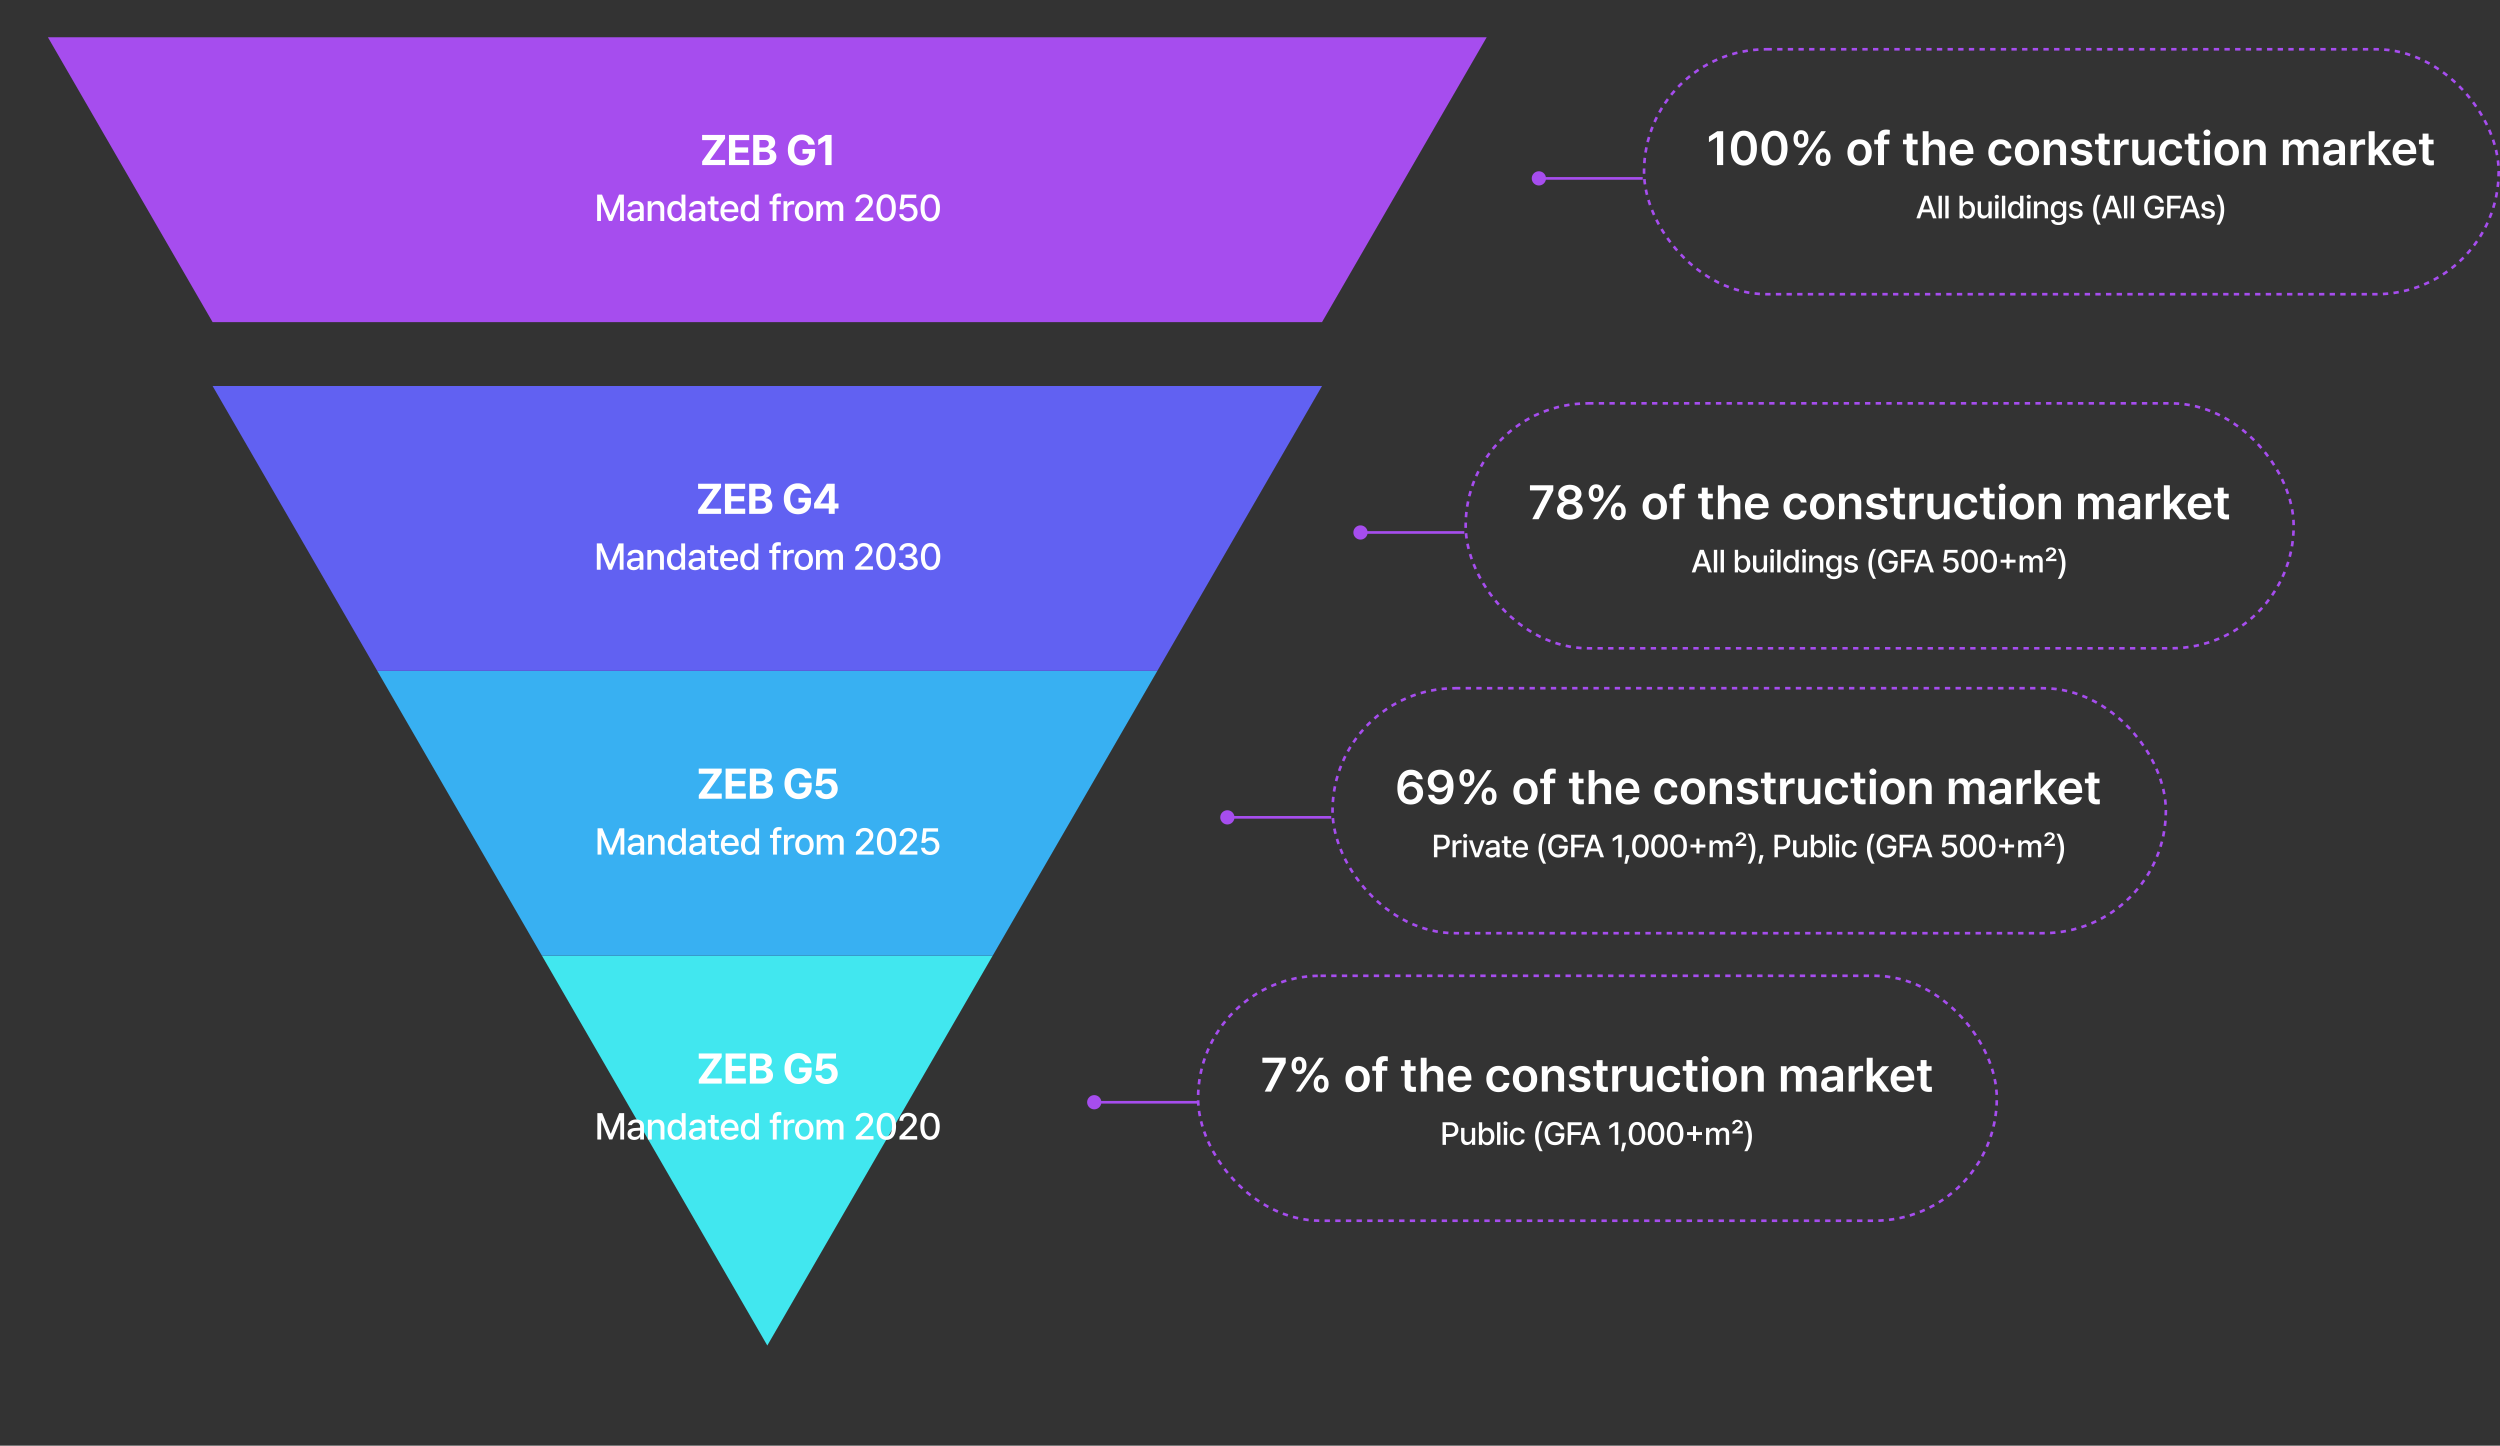 <svg xmlns="http://www.w3.org/2000/svg" width="939" height="543" fill="none"><rect width="100%" height="100%" fill="#333333" stroke="none"/><path fill="#41E7EF" d="m288.2 505.378 84.642-146.407H203.558z"></path><path fill="#A64DEE" d="M558.4 14H18l61.852 106.99h416.697z"></path><path fill="#38B0F2" d="m141.707 251.98 61.851 106.991h169.284l61.852-106.991z"></path><path fill="#6161F2" d="M496.549 144.99H79.852l61.855 106.99h292.987z"></path><path fill="#fff" d="M263.73 62v-1.406l5.672-7.969h-5.688v-1.937h8.625v1.406l-5.656 7.968h5.672V62zm10.07 0V50.688h7.594v1.937h-5.25v2.75h4.859v1.938h-4.859v2.75h5.266V62zm9.102 0V50.688h4.5c2.5 0 3.75 1.203 3.75 2.906 0 1.328-.859 2.156-2.031 2.422v.109c1.281.063 2.484 1.078 2.484 2.75 0 1.797-1.343 3.125-3.906 3.125zm4.328-1.937c1.36 0 1.938-.563 1.938-1.407 0-.953-.719-1.625-1.875-1.625h-2.047v3.032zm-.172-4.641c.985 0 1.719-.547 1.719-1.453 0-.813-.594-1.375-1.672-1.375h-1.859v2.828zm16.595-1.094c-.313-1.062-1.172-1.719-2.406-1.719-1.75 0-2.938 1.344-2.938 3.72 0 2.39 1.156 3.75 2.953 3.75 1.617 0 2.578-.915 2.61-2.345h-2.454V55.97h4.719v1.406c0 2.969-2.031 4.781-4.89 4.781-3.172 0-5.329-2.218-5.329-5.797 0-3.672 2.297-5.828 5.282-5.828 2.547 0 4.515 1.563 4.828 3.797zm8.695-3.64V62h-2.359v-9.078h-.062l-2.594 1.625v-2.078l2.797-1.782zM224.284 73.102h1.832l3.131 7.67h.123l3.131-7.67h1.832V83h-1.435v-7.15h-.096l-2.899 7.136h-1.189l-2.912-7.15h-.082V83h-1.436zm11.328 7.806c0-1.695 1.435-2.133 2.775-2.228.492-.035 1.607-.096 1.955-.11l-.013-.588c0-.834-.506-1.326-1.504-1.326-.862 0-1.381.397-1.532.944h-1.449c.137-1.23 1.285-2.12 3.035-2.12 1.176 0 2.912.438 2.912 2.584V83h-1.421v-1.012h-.055c-.287.56-.971 1.176-2.201 1.176-1.409 0-2.502-.807-2.502-2.256m1.422.014c0 .71.587 1.08 1.408 1.08 1.189 0 1.9-.793 1.9-1.682v-.683l-1.75.123c-.957.068-1.558.424-1.558 1.162m7.704-2.324V83h-1.463v-7.424h1.408v1.217h.082c.356-.793 1.08-1.312 2.188-1.312 1.531 0 2.529.957 2.529 2.802V83h-1.449v-4.54c0-1.08-.588-1.722-1.572-1.722-.998 0-1.723.67-1.723 1.86m9.017 4.552c-1.791 0-3.104-1.449-3.104-3.841 0-2.42 1.326-3.828 3.118-3.828 1.38 0 1.886.834 2.146 1.298h.068v-3.677h1.463V83h-1.422v-1.162h-.109c-.273.492-.807 1.312-2.16 1.312m.328-1.244c1.244 0 1.941-1.066 1.941-2.625 0-1.545-.683-2.556-1.941-2.556-1.299 0-1.941 1.093-1.941 2.556 0 1.49.669 2.625 1.941 2.625m4.642-.998c0-1.695 1.435-2.133 2.775-2.228.492-.035 1.607-.096 1.955-.11l-.013-.588c0-.834-.506-1.326-1.504-1.326-.862 0-1.381.397-1.532.944h-1.449c.137-1.23 1.285-2.12 3.035-2.12 1.176 0 2.913.438 2.913 2.584V83h-1.422v-1.012h-.055c-.287.56-.971 1.176-2.201 1.176-1.408 0-2.502-.807-2.502-2.256m1.422.014c0 .71.588 1.08 1.408 1.08 1.189 0 1.9-.793 1.9-1.682v-.683l-1.75.123c-.957.068-1.558.424-1.558 1.162m9.714-5.346v1.162h-1.518v4.075c0 .834.424.984.889.998.205 0 .533-.028.738-.042v1.272a7 7 0 0 1-.916.055c-1.148 0-2.174-.63-2.16-1.983v-4.375H265.8v-1.162h1.094V73.8h1.449v1.777zm4.259 7.574c-2.188 0-3.527-1.504-3.527-3.814 0-2.283 1.367-3.855 3.431-3.855 1.696 0 3.295 1.052 3.295 3.732v.52h-5.277c.041 1.408.868 2.214 2.092 2.214.834 0 1.367-.355 1.613-.806h1.476c-.328 1.203-1.476 2.01-3.103 2.01m-2.065-4.511h3.829c0-1.135-.725-1.955-1.846-1.955-1.169 0-1.928.902-1.983 1.955m9.209 4.511c-1.791 0-3.104-1.449-3.104-3.841 0-2.42 1.326-3.828 3.117-3.828 1.381 0 1.887.834 2.147 1.298h.068v-3.677h1.463V83h-1.422v-1.162h-.109c-.274.492-.807 1.312-2.16 1.312m.328-1.244c1.244 0 1.941-1.066 1.941-2.625 0-1.545-.683-2.556-1.941-2.556-1.299 0-1.942 1.093-1.942 2.556 0 1.49.67 2.625 1.942 2.625m11.663-6.33v1.162h-1.6V83h-1.463v-6.262h-1.148v-1.162h1.148v-.861c0-1.326.848-2.078 2.215-2.078.355 0 .711.04.998.095v1.217a4 4 0 0 0-.615-.055c-.78 0-1.135.315-1.135 1.04v.642zM294.301 83v-7.424h1.408v1.176h.082c.273-.793 1.012-1.285 1.887-1.285.177 0 .464.014.615.027v1.395a4 4 0 0 0-.766-.082c-1.011 0-1.763.697-1.763 1.668V83zm7.704.15c-2.105 0-3.473-1.53-3.473-3.828 0-2.31 1.368-3.841 3.473-3.841 2.092 0 3.459 1.53 3.459 3.841 0 2.297-1.367 3.828-3.459 3.828m0-1.216c1.34 0 1.982-1.19 1.982-2.612s-.642-2.638-1.982-2.638c-1.367 0-2.01 1.216-2.01 2.638s.643 2.612 2.01 2.612M306.62 83v-7.424h1.408v1.217h.082c.314-.834 1.039-1.312 2.023-1.312s1.682.492 1.996 1.312h.082c.356-.807 1.149-1.312 2.229-1.312 1.34 0 2.297.847 2.297 2.542V83h-1.463v-4.84c0-.998-.629-1.422-1.395-1.422-.943 0-1.476.643-1.476 1.531V83h-1.449v-4.922c0-.806-.561-1.34-1.354-1.34-.82 0-1.518.684-1.518 1.682V83zm14.725 0v-1.094l3.431-3.459c1.08-1.135 1.627-1.763 1.627-2.625 0-.97-.793-1.6-1.832-1.6-1.093 0-1.804.698-1.804 1.75h-1.422c-.014-1.804 1.367-3.007 3.254-3.007 1.914 0 3.226 1.203 3.24 2.816-.014 1.108-.533 1.983-2.393 3.815l-2.009 2.037v.082h4.566V83zm11.491.137c-2.297 0-3.636-1.846-3.636-5.086 0-3.213 1.367-5.086 3.636-5.086s3.637 1.873 3.637 5.086c0 3.24-1.354 5.086-3.637 5.086m0-1.3c1.34 0 2.133-1.312 2.133-3.786 0-2.461-.807-3.815-2.133-3.815s-2.133 1.354-2.133 3.815c0 2.474.793 3.787 2.133 3.787m8.279 1.3c-1.873 0-3.281-1.149-3.35-2.721h1.463c.082.848.889 1.463 1.887 1.463 1.203 0 2.064-.875 2.064-2.05 0-1.204-.888-2.079-2.133-2.093-.792 0-1.394.26-1.736.875h-1.422l.643-5.51h5.605v1.286h-4.361l-.328 2.775h.096c.41-.396 1.107-.67 1.859-.67 1.859 0 3.24 1.381 3.24 3.295 0 1.955-1.463 3.35-3.527 3.35m8.292 0c-2.297 0-3.637-1.846-3.637-5.086 0-3.213 1.368-5.086 3.637-5.086s3.637 1.873 3.637 5.086c0 3.24-1.354 5.086-3.637 5.086m0-1.3c1.34 0 2.133-1.312 2.133-3.786 0-2.461-.807-3.815-2.133-3.815s-2.133 1.354-2.133 3.815c0 2.474.793 3.787 2.133 3.787M262.222 193v-1.406l5.672-7.969h-5.688v-1.937h8.625v1.406l-5.656 7.968h5.672V193zm10.07 0v-11.312h7.594v1.937h-5.25v2.75h4.86v1.937h-4.86v2.75h5.266V193zm9.102 0v-11.312h4.5c2.5 0 3.75 1.203 3.75 2.906 0 1.328-.859 2.156-2.031 2.422v.109c1.281.063 2.484 1.078 2.484 2.75 0 1.797-1.343 3.125-3.906 3.125zm4.328-1.938c1.36 0 1.938-.562 1.938-1.406 0-.953-.719-1.625-1.875-1.625h-2.047v3.031zm-.171-4.64c.984 0 1.718-.547 1.718-1.453 0-.813-.593-1.375-1.672-1.375h-1.859v2.828zm16.594-1.094c-.312-1.062-1.172-1.719-2.406-1.719-1.75 0-2.938 1.344-2.938 3.719 0 2.391 1.157 3.75 2.953 3.75 1.618 0 2.579-.914 2.61-2.344h-2.453v-1.765h4.718v1.406c0 2.969-2.031 4.781-4.89 4.781-3.172 0-5.328-2.218-5.328-5.797 0-3.671 2.297-5.828 5.281-5.828 2.547 0 4.516 1.563 4.828 3.797zm3.633 5.672v-1.859l4.781-7.453h2.953v7.421h1.438V191h-1.438v2h-2.234v-2zm2.375-1.891h3.156v-4.843h-.109l-3.047 4.75zM224.161 204.102h1.832l3.131 7.669h.123l3.131-7.669h1.832V214h-1.435v-7.15h-.096l-2.899 7.136h-1.189l-2.912-7.15h-.082V214h-1.436zm11.328 7.806c0-1.695 1.435-2.133 2.775-2.228a107 107 0 0 1 1.955-.11l-.014-.588c0-.834-.505-1.326-1.503-1.326-.862 0-1.381.397-1.532.944h-1.449c.137-1.231 1.285-2.12 3.035-2.12 1.176 0 2.912.438 2.912 2.584V214h-1.422v-1.012h-.054c-.287.561-.971 1.176-2.201 1.176-1.409 0-2.502-.807-2.502-2.256m1.422.014c0 .711.587 1.08 1.408 1.08 1.189 0 1.9-.793 1.9-1.682v-.683l-1.75.123c-.957.068-1.558.424-1.558 1.162m7.704-2.324V214h-1.463v-7.424h1.408v1.217h.082c.356-.793 1.08-1.313 2.188-1.313 1.531 0 2.529.958 2.529 2.803V214h-1.449v-4.539c0-1.08-.588-1.723-1.572-1.723-.998 0-1.723.67-1.723 1.86m9.017 4.552c-1.791 0-3.104-1.449-3.104-3.841 0-2.42 1.326-3.829 3.117-3.829 1.381 0 1.887.834 2.147 1.299h.068v-3.677h1.463V214h-1.422v-1.162h-.109c-.273.492-.807 1.312-2.16 1.312m.328-1.244c1.244 0 1.941-1.066 1.941-2.625 0-1.545-.683-2.556-1.941-2.556-1.299 0-1.941 1.093-1.941 2.556 0 1.49.669 2.625 1.941 2.625m4.642-.998c0-1.695 1.435-2.133 2.775-2.228a107 107 0 0 1 1.955-.11l-.013-.588c0-.834-.506-1.326-1.504-1.326-.862 0-1.381.397-1.532.944h-1.449c.137-1.231 1.285-2.12 3.035-2.12 1.176 0 2.912.438 2.912 2.584V214h-1.421v-1.012h-.055c-.287.561-.971 1.176-2.201 1.176-1.408 0-2.502-.807-2.502-2.256m1.422.014c0 .711.588 1.08 1.408 1.08 1.189 0 1.9-.793 1.9-1.682v-.683l-1.75.123c-.957.068-1.558.424-1.558 1.162m9.714-5.346v1.162h-1.518v4.074c0 .834.424.985.889.999.205 0 .533-.028.738-.041v1.271a7 7 0 0 1-.916.055c-1.148 0-2.174-.629-2.16-1.983v-4.375h-1.094v-1.162h1.094v-1.777h1.449v1.777zm4.259 7.574c-2.188 0-3.527-1.504-3.527-3.814 0-2.283 1.367-3.856 3.431-3.856 1.695 0 3.295 1.053 3.295 3.733v.519h-5.277c.041 1.409.868 2.215 2.092 2.215.834 0 1.367-.355 1.613-.806h1.476c-.328 1.203-1.476 2.009-3.103 2.009m-2.065-4.511h3.829c0-1.135-.725-1.955-1.846-1.955-1.169 0-1.928.902-1.983 1.955m9.209 4.511c-1.791 0-3.104-1.449-3.104-3.841 0-2.42 1.326-3.829 3.117-3.829 1.381 0 1.887.834 2.147 1.299h.068v-3.677h1.463V214h-1.422v-1.162h-.109c-.274.492-.807 1.312-2.16 1.312m.328-1.244c1.244 0 1.941-1.066 1.941-2.625 0-1.545-.683-2.556-1.941-2.556-1.299 0-1.942 1.093-1.942 2.556 0 1.49.67 2.625 1.942 2.625m11.662-6.33v1.162h-1.599V214h-1.463v-6.262h-1.148v-1.162h1.148v-.861c0-1.326.848-2.078 2.215-2.078.355 0 .711.041.998.095v1.217a4 4 0 0 0-.615-.054c-.78 0-1.135.314-1.135 1.039v.642zm1.047 7.424v-7.424h1.408v1.176h.082c.273-.793 1.012-1.285 1.887-1.285.177 0 .464.013.615.027v1.395a4 4 0 0 0-.766-.082c-1.012 0-1.763.697-1.763 1.668V214zm7.704.15c-2.105 0-3.473-1.531-3.473-3.828 0-2.31 1.368-3.842 3.473-3.842 2.092 0 3.459 1.532 3.459 3.842 0 2.297-1.367 3.828-3.459 3.828m0-1.216c1.34 0 1.982-1.19 1.982-2.612s-.642-2.638-1.982-2.638c-1.367 0-2.01 1.216-2.01 2.638s.643 2.612 2.01 2.612m4.615 1.066v-7.424h1.408v1.217h.082c.314-.834 1.039-1.313 2.023-1.313s1.682.493 1.996 1.313h.082c.356-.807 1.149-1.313 2.229-1.313 1.34 0 2.297.848 2.297 2.543V214h-1.463v-4.84c0-.998-.629-1.422-1.395-1.422-.943 0-1.476.643-1.476 1.532V214h-1.449v-4.922c0-.807-.561-1.34-1.354-1.34-.82 0-1.518.684-1.518 1.682V214zm14.725 0v-1.094l3.431-3.459c1.08-1.135 1.627-1.763 1.627-2.625 0-.97-.793-1.599-1.832-1.599-1.093 0-1.804.697-1.804 1.75h-1.422c-.014-1.805 1.367-3.008 3.254-3.008 1.914 0 3.226 1.203 3.24 2.816-.014 1.108-.533 1.983-2.393 3.815l-2.009 2.037v.082h4.566V214zm11.491.137c-2.297 0-3.637-1.846-3.637-5.086 0-3.213 1.368-5.086 3.637-5.086s3.637 1.873 3.637 5.086c0 3.24-1.354 5.086-3.637 5.086m0-1.299c1.34 0 2.133-1.313 2.133-3.787 0-2.461-.807-3.815-2.133-3.815s-2.133 1.354-2.133 3.815c0 2.474.793 3.787 2.133 3.787m8.429 1.299c-2.051 0-3.513-1.108-3.568-2.721h1.531c.055.875.916 1.422 2.024 1.422 1.189 0 2.064-.656 2.064-1.613 0-.971-.82-1.682-2.229-1.682h-.847v-1.231h.847c1.122 0 1.915-.628 1.915-1.572 0-.902-.67-1.517-1.723-1.517-.998 0-1.873.547-1.914 1.449h-1.449c.041-1.613 1.531-2.707 3.377-2.707 1.941 0 3.171 1.23 3.158 2.693.013 1.121-.684 1.942-1.75 2.201v.069c1.353.191 2.133 1.093 2.133 2.351 0 1.655-1.518 2.858-3.569 2.858m8.388 0c-2.297 0-3.637-1.846-3.637-5.086 0-3.213 1.368-5.086 3.637-5.086s3.637 1.873 3.637 5.086c0 3.24-1.354 5.086-3.637 5.086m0-1.299c1.34 0 2.133-1.313 2.133-3.787 0-2.461-.807-3.815-2.133-3.815s-2.133 1.354-2.133 3.815c0 2.474.793 3.787 2.133 3.787M262.464 300v-1.406l5.672-7.969h-5.688v-1.937h8.625v1.406l-5.656 7.968h5.672V300zm10.071 0v-11.312h7.593v1.937h-5.25v2.75h4.86v1.937h-4.86v2.75h5.266V300zm9.102 0v-11.312h4.5c2.5 0 3.75 1.203 3.75 2.906 0 1.328-.86 2.156-2.032 2.422v.109c1.282.063 2.485 1.078 2.485 2.75 0 1.797-1.344 3.125-3.907 3.125zm4.328-1.938c1.359 0 1.937-.562 1.937-1.406 0-.953-.719-1.625-1.875-1.625h-2.047v3.031zm-.172-4.64c.984 0 1.719-.547 1.719-1.453 0-.813-.594-1.375-1.672-1.375h-1.86v2.828zm16.594-1.094c-.312-1.062-1.172-1.719-2.406-1.719-1.75 0-2.938 1.344-2.938 3.719 0 2.391 1.157 3.75 2.954 3.75 1.617 0 2.578-.914 2.609-2.344h-2.453v-1.765h4.719v1.406c0 2.969-2.032 4.781-4.891 4.781-3.172 0-5.328-2.218-5.328-5.797 0-3.671 2.297-5.828 5.281-5.828 2.547 0 4.516 1.563 4.828 3.797zm7.977 7.828c-2.359 0-4.078-1.39-4.125-3.344h2.281c.047.891.86 1.485 1.844 1.485 1.172 0 2-.828 2-2 0-1.203-.844-2.031-2.031-2.047-.844 0-1.438.312-1.781.953h-2.125l.609-6.515h6.969v1.921h-5.032l-.312 2.86h.094c.422-.563 1.265-.953 2.265-.953 2.078 0 3.625 1.546 3.625 3.718 0 2.282-1.734 3.922-4.281 3.922M224.442 311.102h1.832l3.13 7.669h.123l3.131-7.669h1.832V321h-1.435v-7.15h-.096l-2.898 7.136h-1.19l-2.912-7.15h-.082V321h-1.435zm11.327 7.806c0-1.695 1.435-2.133 2.775-2.228.493-.034 1.607-.096 1.955-.11l-.013-.588c0-.834-.506-1.326-1.504-1.326-.861 0-1.381.397-1.531.944h-1.45c.137-1.231 1.286-2.12 3.036-2.12 1.175 0 2.912.438 2.912 2.584V321h-1.422v-1.012h-.055c-.287.561-.971 1.176-2.201 1.176-1.408 0-2.502-.807-2.502-2.256m1.422.014c0 .711.588 1.08 1.408 1.08 1.189 0 1.9-.793 1.9-1.682v-.683l-1.75.123c-.957.068-1.558.424-1.558 1.162m7.704-2.324V321h-1.463v-7.424h1.409v1.217h.082c.355-.793 1.08-1.313 2.187-1.313 1.531 0 2.529.958 2.529 2.803V321h-1.449v-4.539c0-1.08-.588-1.723-1.572-1.723-.998 0-1.723.67-1.723 1.86m9.017 4.552c-1.791 0-3.103-1.449-3.103-3.841 0-2.42 1.326-3.829 3.117-3.829 1.381 0 1.886.834 2.146 1.299h.069v-3.677h1.462V321h-1.421v-1.162h-.11c-.273.492-.806 1.312-2.16 1.312m.328-1.244c1.244 0 1.942-1.066 1.942-2.625 0-1.545-.684-2.556-1.942-2.556-1.299 0-1.941 1.093-1.941 2.556 0 1.49.67 2.625 1.941 2.625m4.642-.998c0-1.695 1.436-2.133 2.775-2.228.493-.034 1.607-.096 1.956-.11l-.014-.588c0-.834-.506-1.326-1.504-1.326-.861 0-1.381.397-1.531.944h-1.45c.137-1.231 1.286-2.12 3.036-2.12 1.175 0 2.912.438 2.912 2.584V321h-1.422v-1.012h-.055c-.287.561-.971 1.176-2.201 1.176-1.408 0-2.502-.807-2.502-2.256m1.422.014c0 .711.588 1.08 1.408 1.08 1.19 0 1.901-.793 1.901-1.682v-.683l-1.75.123c-.957.068-1.559.424-1.559 1.162m9.714-5.346v1.162h-1.517v4.074c0 .834.423.985.888.999.205 0 .533-.028.738-.041v1.271a7 7 0 0 1-.916.055c-1.148 0-2.173-.629-2.16-1.983v-4.375h-1.093v-1.162h1.093v-1.777h1.45v1.777zm4.259 7.574c-2.187 0-3.527-1.504-3.527-3.814 0-2.283 1.367-3.856 3.431-3.856 1.696 0 3.295 1.053 3.295 3.733v.519h-5.277c.041 1.409.868 2.215 2.092 2.215.834 0 1.367-.355 1.613-.806h1.477c-.328 1.203-1.477 2.009-3.104 2.009m-2.064-4.511h3.828c0-1.135-.725-1.955-1.846-1.955-1.169 0-1.928.902-1.982 1.955m9.208 4.511c-1.791 0-3.104-1.449-3.104-3.841 0-2.42 1.327-3.829 3.118-3.829 1.381 0 1.886.834 2.146 1.299h.068v-3.677h1.463V321h-1.421v-1.162h-.11c-.273.492-.807 1.312-2.16 1.312m.328-1.244c1.244 0 1.942-1.066 1.942-2.625 0-1.545-.684-2.556-1.942-2.556-1.299 0-1.941 1.093-1.941 2.556 0 1.49.67 2.625 1.941 2.625m11.663-6.33v1.162h-1.6V321h-1.463v-6.262h-1.148v-1.162h1.148v-.861c0-1.326.848-2.078 2.215-2.078.356 0 .711.041.998.095v1.217a4 4 0 0 0-.615-.054c-.779 0-1.135.314-1.135 1.039v.642zm1.046 7.424v-7.424h1.408v1.176h.082c.274-.793 1.012-1.285 1.887-1.285.178 0 .465.013.615.027v1.395a4 4 0 0 0-.766-.082c-1.011 0-1.763.697-1.763 1.668V321zm7.704.15c-2.105 0-3.472-1.531-3.472-3.828 0-2.31 1.367-3.842 3.472-3.842 2.092 0 3.459 1.532 3.459 3.842 0 2.297-1.367 3.828-3.459 3.828m0-1.216c1.34 0 1.983-1.19 1.983-2.612s-.643-2.638-1.983-2.638c-1.367 0-2.009 1.216-2.009 2.638s.642 2.612 2.009 2.612m4.615 1.066v-7.424h1.408v1.217h.082c.315-.834 1.039-1.313 2.024-1.313.984 0 1.681.493 1.996 1.313h.082c.355-.807 1.148-1.313 2.228-1.313 1.34 0 2.297.848 2.297 2.543V321h-1.463v-4.84c0-.998-.629-1.422-1.394-1.422-.944 0-1.477.643-1.477 1.532V321h-1.449v-4.922c0-.807-.561-1.34-1.354-1.34-.82 0-1.517.684-1.517 1.682V321zm14.725 0v-1.094l3.432-3.459c1.08-1.135 1.627-1.763 1.627-2.625 0-.97-.793-1.599-1.832-1.599-1.094 0-1.805.697-1.805 1.75h-1.422c-.014-1.805 1.367-3.008 3.254-3.008 1.914 0 3.226 1.203 3.24 2.816-.014 1.108-.533 1.983-2.392 3.815l-2.01 2.037v.082h4.566V321zm11.491.137c-2.296 0-3.636-1.846-3.636-5.086 0-3.213 1.367-5.086 3.636-5.086s3.637 1.873 3.637 5.086c0 3.24-1.353 5.086-3.637 5.086m0-1.299c1.34 0 2.133-1.313 2.133-3.787 0-2.461-.806-3.815-2.133-3.815s-2.132 1.354-2.132 3.815c0 2.474.793 3.787 2.132 3.787m4.916 1.162v-1.094l3.431-3.459c1.081-1.135 1.627-1.763 1.627-2.625 0-.97-.793-1.599-1.832-1.599-1.093 0-1.804.697-1.804 1.75h-1.422c-.014-1.805 1.367-3.008 3.254-3.008 1.914 0 3.226 1.203 3.24 2.816-.014 1.108-.533 1.983-2.393 3.815l-2.009 2.037v.082h4.566V321zm11.409.137c-1.873 0-3.281-1.149-3.349-2.721h1.463c.082.848.888 1.463 1.886 1.463 1.203 0 2.065-.875 2.065-2.051 0-1.203-.889-2.078-2.133-2.092-.793 0-1.395.26-1.736.875h-1.422l.642-5.509h5.606v1.285h-4.362l-.328 2.775h.096c.41-.396 1.107-.67 1.859-.67 1.86 0 3.241 1.381 3.241 3.295 0 1.955-1.463 3.35-3.528 3.35M262.464 407v-1.406l5.672-7.969h-5.688v-1.937h8.625v1.406l-5.656 7.968h5.672V407zm10.071 0v-11.312h7.593v1.937h-5.25v2.75h4.86v1.937h-4.86v2.75h5.266V407zm9.102 0v-11.312h4.5c2.5 0 3.75 1.203 3.75 2.906 0 1.328-.86 2.156-2.032 2.422v.109c1.282.063 2.485 1.078 2.485 2.75 0 1.797-1.344 3.125-3.907 3.125zm4.328-1.938c1.359 0 1.937-.562 1.937-1.406 0-.953-.719-1.625-1.875-1.625h-2.047v3.031zm-.172-4.64c.984 0 1.719-.547 1.719-1.453 0-.813-.594-1.375-1.672-1.375h-1.86v2.828zm16.594-1.094c-.312-1.062-1.172-1.719-2.406-1.719-1.75 0-2.938 1.344-2.938 3.719 0 2.391 1.157 3.75 2.954 3.75 1.617 0 2.578-.914 2.609-2.344h-2.453v-1.765h4.719v1.406c0 2.969-2.032 4.781-4.891 4.781-3.172 0-5.328-2.218-5.328-5.797 0-3.671 2.297-5.828 5.281-5.828 2.547 0 4.516 1.563 4.828 3.797zm7.977 7.828c-2.359 0-4.078-1.39-4.125-3.344h2.281c.047.891.86 1.485 1.844 1.485 1.172 0 2-.828 2-2 0-1.203-.844-2.031-2.031-2.047-.844 0-1.438.312-1.781.953h-2.125l.609-6.515h6.969v1.921h-5.032l-.312 2.86h.094c.422-.563 1.265-.953 2.265-.953 2.078 0 3.625 1.546 3.625 3.718 0 2.282-1.734 3.922-4.281 3.922M224.366 418.102h1.832l3.131 7.669h.123l3.131-7.669h1.832V428h-1.435v-7.15h-.096l-2.899 7.136h-1.189l-2.912-7.15h-.082V428h-1.436zm11.328 7.806c0-1.695 1.435-2.133 2.775-2.228a107 107 0 0 1 1.955-.11l-.013-.588c0-.834-.506-1.326-1.504-1.326-.862 0-1.381.397-1.532.944h-1.449c.137-1.231 1.285-2.12 3.035-2.12 1.176 0 2.912.438 2.912 2.584V428h-1.421v-1.012h-.055c-.287.561-.971 1.176-2.201 1.176-1.409 0-2.502-.807-2.502-2.256m1.422.014c0 .711.588 1.08 1.408 1.08 1.189 0 1.9-.793 1.9-1.682v-.683l-1.75.123c-.957.068-1.558.424-1.558 1.162m7.704-2.324V428h-1.463v-7.424h1.408v1.217h.082c.356-.793 1.08-1.313 2.188-1.313 1.531 0 2.529.958 2.529 2.803V428h-1.449v-4.539c0-1.08-.588-1.723-1.572-1.723-.998 0-1.723.67-1.723 1.86m9.017 4.552c-1.791 0-3.104-1.449-3.104-3.841 0-2.42 1.327-3.829 3.118-3.829 1.38 0 1.886.834 2.146 1.299h.068v-3.677h1.463V428h-1.422v-1.162h-.109c-.273.492-.807 1.312-2.16 1.312m.328-1.244c1.244 0 1.941-1.066 1.941-2.625 0-1.545-.683-2.556-1.941-2.556-1.299 0-1.941 1.093-1.941 2.556 0 1.49.67 2.625 1.941 2.625m4.642-.998c0-1.695 1.435-2.133 2.775-2.228a107 107 0 0 1 1.955-.11l-.013-.588c0-.834-.506-1.326-1.504-1.326-.862 0-1.381.397-1.531.944h-1.45c.137-1.231 1.285-2.12 3.035-2.12 1.176 0 2.913.438 2.913 2.584V428h-1.422v-1.012h-.055c-.287.561-.971 1.176-2.201 1.176-1.408 0-2.502-.807-2.502-2.256m1.422.014c0 .711.588 1.08 1.408 1.08 1.189 0 1.9-.793 1.9-1.682v-.683l-1.75.123c-.957.068-1.558.424-1.558 1.162m9.714-5.346v1.162h-1.518v4.074c0 .834.424.985.889.999.205 0 .533-.028.738-.041v1.271a7 7 0 0 1-.916.055c-1.148 0-2.174-.629-2.16-1.983v-4.375h-1.094v-1.162h1.094v-1.777h1.449v1.777zm4.259 7.574c-2.188 0-3.527-1.504-3.527-3.814 0-2.283 1.367-3.856 3.431-3.856 1.696 0 3.295 1.053 3.295 3.733v.519h-5.277c.041 1.409.868 2.215 2.092 2.215.834 0 1.367-.355 1.613-.806h1.476c-.328 1.203-1.476 2.009-3.103 2.009m-2.065-4.511h3.829c0-1.135-.725-1.955-1.846-1.955-1.169 0-1.928.902-1.983 1.955m9.209 4.511c-1.791 0-3.104-1.449-3.104-3.841 0-2.42 1.326-3.829 3.117-3.829 1.381 0 1.887.834 2.147 1.299h.068v-3.677h1.463V428h-1.422v-1.162h-.109c-.274.492-.807 1.312-2.16 1.312m.328-1.244c1.244 0 1.941-1.066 1.941-2.625 0-1.545-.683-2.556-1.941-2.556-1.299 0-1.942 1.093-1.942 2.556 0 1.49.67 2.625 1.942 2.625m11.663-6.33v1.162h-1.6V428h-1.463v-6.262h-1.148v-1.162h1.148v-.861c0-1.326.848-2.078 2.215-2.078.355 0 .711.041.998.095v1.217a4 4 0 0 0-.615-.054c-.78 0-1.135.314-1.135 1.039v.642zm1.046 7.424v-7.424h1.408v1.176h.082c.273-.793 1.012-1.285 1.887-1.285.177 0 .465.013.615.027v1.395a4 4 0 0 0-.766-.082c-1.011 0-1.763.697-1.763 1.668V428zm7.704.15c-2.105 0-3.473-1.531-3.473-3.828 0-2.31 1.368-3.842 3.473-3.842 2.092 0 3.459 1.532 3.459 3.842 0 2.297-1.367 3.828-3.459 3.828m0-1.216c1.34 0 1.983-1.19 1.983-2.612s-.643-2.638-1.983-2.638c-1.367 0-2.01 1.216-2.01 2.638s.643 2.612 2.01 2.612m4.615 1.066v-7.424h1.408v1.217h.082c.314-.834 1.039-1.313 2.023-1.313s1.682.493 1.996 1.313h.082c.356-.807 1.149-1.313 2.229-1.313 1.34 0 2.297.848 2.297 2.543V428h-1.463v-4.84c0-.998-.629-1.422-1.395-1.422-.943 0-1.476.643-1.476 1.532V428h-1.449v-4.922c0-.807-.561-1.34-1.354-1.34-.82 0-1.517.684-1.517 1.682V428zm14.725 0v-1.094l3.431-3.459c1.081-1.135 1.627-1.763 1.627-2.625 0-.97-.793-1.599-1.832-1.599-1.093 0-1.804.697-1.804 1.75h-1.422c-.014-1.805 1.367-3.008 3.254-3.008 1.914 0 3.226 1.203 3.24 2.816-.014 1.108-.533 1.983-2.393 3.815l-2.009 2.037v.082h4.566V428zm11.491.137c-2.297 0-3.636-1.846-3.636-5.086 0-3.213 1.367-5.086 3.636-5.086s3.637 1.873 3.637 5.086c0 3.24-1.354 5.086-3.637 5.086m0-1.299c1.34 0 2.133-1.313 2.133-3.787 0-2.461-.807-3.815-2.133-3.815s-2.133 1.354-2.133 3.815c0 2.474.793 3.787 2.133 3.787m4.916 1.162v-1.094l3.431-3.459c1.08-1.135 1.627-1.763 1.627-2.625 0-.97-.793-1.599-1.832-1.599-1.094 0-1.805.697-1.805 1.75h-1.421c-.014-1.805 1.367-3.008 3.253-3.008 1.915 0 3.227 1.203 3.241 2.816-.014 1.108-.533 1.983-2.393 3.815l-2.01 2.037v.082h4.567V428zm11.491.137c-2.297 0-3.637-1.846-3.637-5.086 0-3.213 1.368-5.086 3.637-5.086s3.637 1.873 3.637 5.086c0 3.24-1.354 5.086-3.637 5.086m0-1.299c1.34 0 2.133-1.313 2.133-3.787 0-2.461-.807-3.815-2.133-3.815s-2.133 1.354-2.133 3.815c0 2.474.793 3.787 2.133 3.787"></path><rect width="321" height="92" x="617.5" y="18.5" stroke="#A64DEE" stroke-dasharray="2 2" rx="46"></rect><path fill="#fff" d="M647.223 49.273V62h-2.303V51.506h-.07l-2.971 1.898v-2.092l3.146-2.039zm7.787 12.903c-3.059 0-4.887-2.373-4.887-6.54 0-4.148 1.828-6.538 4.887-6.538 3.041 0 4.886 2.39 4.886 6.539 0 4.166-1.828 6.539-4.886 6.539m0-1.916c1.599 0 2.584-1.565 2.584-4.623 0-3.041-1.002-4.64-2.584-4.64s-2.584 1.599-2.584 4.64c0 3.058.984 4.623 2.584 4.623m11.496 1.916c-3.059 0-4.887-2.373-4.887-6.54 0-4.148 1.828-6.538 4.887-6.538 3.041 0 4.887 2.39 4.887 6.539 0 4.166-1.829 6.539-4.887 6.539m0-1.916c1.599 0 2.584-1.565 2.584-4.623 0-3.041-1.002-4.64-2.584-4.64s-2.584 1.599-2.584 4.64c0 3.058.984 4.623 2.584 4.623m9.932-4.782c-1.811 0-2.795-1.335-2.795-3.287 0-1.933 1.019-3.27 2.795-3.27 1.845 0 2.812 1.337 2.812 3.27 0 1.97-1.002 3.287-2.812 3.287m0-1.406c.791 0 1.177-.738 1.177-1.88 0-1.108-.351-1.882-1.177-1.864-.774 0-1.178.756-1.178 1.863 0 1.143.404 1.881 1.178 1.881m8.314 8.262c-1.811.018-2.795-1.336-2.795-3.27 0-1.95 1.02-3.287 2.795-3.287 1.828 0 2.812 1.336 2.812 3.288 0 1.95-1.002 3.287-2.812 3.269m0-1.406c.809 0 1.178-.738 1.178-1.863s-.352-1.899-1.178-1.881c-.773 0-1.178.773-1.178 1.88 0 1.126.405 1.864 1.178 1.864M675.277 62l8.754-12.727h1.776L677.053 62zm23.186.193c-2.777 0-4.57-1.968-4.57-4.921 0-2.971 1.793-4.94 4.57-4.94 2.795 0 4.57 1.969 4.57 4.94 0 2.953-1.775 4.921-4.57 4.921m.017-1.793c1.53 0 2.286-1.388 2.286-3.146 0-1.74-.756-3.147-2.286-3.147-1.564 0-2.32 1.407-2.32 3.147 0 1.758.756 3.146 2.32 3.146m11.127-7.945v1.723h-1.968V62h-2.25v-7.822h-1.424v-1.723h1.424v-.914c0-1.863 1.16-2.865 2.988-2.865a7 7 0 0 1 1.424.14v1.776a6 6 0 0 0-.809-.07c-.914 0-1.353.369-1.353 1.23v.703zm10.635 0v1.723h-1.881v4.957c0 .914.457 1.107 1.02 1.107.264 0 .703-.017.984-.035v1.828c-.263.053-.703.088-1.265.088-1.688 0-2.989-.826-2.971-2.62v-5.325h-1.371v-1.723h1.371V50.17h2.232v2.285zm4.184 3.955V62h-2.25V49.273h2.197v4.8h.123c.44-1.073 1.354-1.741 2.83-1.741 1.986 0 3.287 1.283 3.287 3.586V62h-2.232v-5.73c0-1.301-.703-2.04-1.881-2.04-1.213 0-2.074.792-2.074 2.18m12.551 5.783c-2.883 0-4.641-1.916-4.641-4.904 0-2.953 1.793-4.957 4.518-4.957 2.337 0 4.359 1.459 4.359 4.816v.704h-6.662c.026 1.626.984 2.584 2.443 2.584.985 0 1.652-.422 1.934-.985h2.197c-.404 1.652-1.934 2.742-4.148 2.742m-2.409-5.87h4.5c-.017-1.301-.879-2.25-2.179-2.25-1.354 0-2.25 1.028-2.321 2.25m16.823 5.87c-2.848 0-4.571-2.039-4.571-4.921 0-2.919 1.776-4.94 4.571-4.94 2.32 0 3.937 1.353 4.095 3.41h-2.144c-.176-.914-.844-1.617-1.934-1.617-1.388 0-2.32 1.178-2.32 3.094 0 1.968.914 3.146 2.32 3.146 1.002 0 1.74-.58 1.934-1.617h2.144c-.175 2.022-1.705 3.445-4.095 3.445m9.949 0c-2.778 0-4.57-1.968-4.57-4.921 0-2.971 1.792-4.94 4.57-4.94 2.795 0 4.57 1.969 4.57 4.94 0 2.953-1.775 4.921-4.57 4.921m.017-1.793c1.53 0 2.286-1.388 2.286-3.146 0-1.74-.756-3.147-2.286-3.147-1.564 0-2.32 1.407-2.32 3.147 0 1.758.756 3.146 2.32 3.146m8.543-3.99V62h-2.25v-9.545h2.145v1.617h.123c.439-1.072 1.406-1.74 2.83-1.74 1.986 0 3.287 1.3 3.27 3.586V62h-2.233v-5.73c0-1.284-.685-2.04-1.863-2.04-1.195 0-2.022.792-2.022 2.18m13.676-1.23c-.14-.721-.738-1.178-1.687-1.178-.967 0-1.67.475-1.653 1.125-.017.492.387.861 1.354 1.09l1.617.334c1.811.404 2.672 1.23 2.689 2.601-.017 1.793-1.582 3.041-4.078 3.041-2.425 0-3.867-1.09-4.095-2.918h2.285c.14.809.773 1.213 1.81 1.213 1.073 0 1.793-.44 1.793-1.142 0-.545-.439-.897-1.388-1.108l-1.53-.334c-1.775-.351-2.689-1.283-2.689-2.654 0-1.758 1.512-2.918 3.85-2.918 2.285 0 3.691 1.108 3.849 2.848zm8.789-2.725v1.723h-1.881v4.957c0 .914.457 1.107 1.02 1.107.264 0 .703-.017.984-.035v1.828c-.263.053-.703.088-1.265.088-1.688 0-2.989-.826-2.971-2.62v-5.325h-1.371v-1.723h1.371V50.17h2.232v2.285zM794.088 62v-9.545h2.18v1.582h.105c.334-1.09 1.266-1.722 2.356-1.722.246 0 .597.017.808.052v2.074c-.193-.07-.668-.14-1.037-.14-1.248 0-2.162.861-2.162 2.074V62zm12.885-4.008v-5.537h2.232V62h-2.162v-1.687h-.105c-.44 1.054-1.442 1.81-2.866 1.81-1.881 0-3.181-1.3-3.199-3.586v-6.082h2.25v5.73c0 1.213.721 1.987 1.811 1.987.984 0 2.039-.72 2.039-2.18m8.543 4.201c-2.848 0-4.571-2.039-4.571-4.921 0-2.919 1.776-4.94 4.571-4.94 2.32 0 3.937 1.353 4.095 3.41h-2.144c-.176-.914-.844-1.617-1.934-1.617-1.388 0-2.32 1.178-2.32 3.094 0 1.968.914 3.146 2.32 3.146 1.002 0 1.74-.58 1.934-1.617h2.144c-.175 2.022-1.705 3.445-4.095 3.445m10.546-9.738v1.723h-1.88v4.957c0 .914.457 1.107 1.019 1.107.264 0 .703-.017.985-.035v1.828c-.264.053-.704.088-1.266.088-1.688 0-2.988-.826-2.971-2.62v-5.325h-1.371v-1.723h1.371V50.17h2.233v2.285zM827.785 62v-9.545h2.25V62zm1.143-10.898c-.703 0-1.301-.545-1.301-1.23 0-.669.598-1.214 1.301-1.214.72 0 1.301.545 1.301 1.213 0 .686-.581 1.23-1.301 1.23m7.418 11.091c-2.778 0-4.571-1.968-4.571-4.921 0-2.971 1.793-4.94 4.571-4.94 2.795 0 4.57 1.969 4.57 4.94 0 2.953-1.775 4.921-4.57 4.921m.017-1.793c1.53 0 2.285-1.388 2.285-3.146 0-1.74-.755-3.147-2.285-3.147-1.564 0-2.32 1.407-2.32 3.147 0 1.758.756 3.146 2.32 3.146m8.543-3.99V62h-2.25v-9.545h2.145v1.617h.123c.439-1.072 1.406-1.74 2.83-1.74 1.986 0 3.287 1.3 3.269 3.586V62h-2.232v-5.73c0-1.284-.686-2.04-1.863-2.04-1.196 0-2.022.792-2.022 2.18M857.439 62v-9.545h2.145v1.617h.123c.387-1.09 1.354-1.74 2.619-1.74 1.301 0 2.215.65 2.584 1.74h.106c.422-1.054 1.476-1.74 2.865-1.74 1.74 0 2.971 1.125 2.971 3.252V62h-2.233v-6.065c0-1.195-.721-1.722-1.635-1.722-1.107 0-1.74.756-1.74 1.828V62h-2.18v-6.152c0-.985-.668-1.635-1.617-1.635-.967 0-1.758.79-1.758 1.986V62zm15.118-2.69c0-2.144 1.775-2.777 3.55-2.882.66-.044 2.031-.123 2.444-.14v-.757c0-.949-.615-1.494-1.723-1.494-1.002 0-1.617.457-1.793 1.143h-2.162c.158-1.617 1.617-2.848 4.008-2.848 1.81 0 3.902.738 3.902 3.287V62h-2.144v-1.318h-.071c-.422.808-1.318 1.511-2.812 1.511-1.828 0-3.199-1.002-3.199-2.883m2.162-.017c0 .826.668 1.248 1.617 1.248 1.353 0 2.232-.896 2.232-1.969v-.79l-2.109.14c-1.072.088-1.74.527-1.74 1.371M882.893 62v-9.545h2.179v1.582h.106c.334-1.09 1.265-1.722 2.355-1.722.246 0 .598.017.809.052v2.074c-.194-.07-.668-.14-1.037-.14-1.248 0-2.162.861-2.162 2.074V62zm6.785 0V49.273h2.25v7.014h.158l3.428-3.832h2.619l-3.692 4.113 3.92 5.432h-2.672l-2.935-4.096-.826.88V62zm13.623.193c-2.883 0-4.641-1.916-4.641-4.904 0-2.953 1.793-4.957 4.518-4.957 2.338 0 4.359 1.459 4.359 4.816v.704h-6.662c.026 1.626.984 2.584 2.443 2.584.985 0 1.653-.422 1.934-.985h2.197c-.404 1.652-1.933 2.742-4.148 2.742m-2.408-5.87h4.5c-.018-1.301-.879-2.25-2.18-2.25-1.354 0-2.25 1.028-2.32 2.25m13.148-3.868v1.723h-1.881v4.957c0 .914.457 1.107 1.02 1.107.263 0 .703-.017.984-.035v1.828c-.264.053-.703.088-1.266.088-1.687 0-2.988-.826-2.97-2.62v-5.325h-1.371v-1.723h1.371V50.17h2.232v2.285zM721.164 82h-1.371l3.047-8.484h1.488L727.387 82h-1.371l-.774-2.238h-3.304zm1.149-3.316h2.554l-1.253-3.621h-.059zm7.061-5.168V82h-1.254v-8.484zm2.537 0V82h-1.254v-8.484zM735.989 82v-8.484h1.243v3.152h.07c.234-.399.656-1.113 1.828-1.113 1.535 0 2.684 1.207 2.684 3.28 0 2.052-1.125 3.294-2.672 3.294-1.16 0-1.606-.703-1.84-1.125h-.094V82zm1.219-3.187c0 1.335.598 2.25 1.653 2.25 1.101 0 1.675-.973 1.675-2.25 0-1.254-.562-2.192-1.675-2.192-1.067 0-1.653.867-1.653 2.192m9.651.539v-3.715h1.242V82h-1.219v-1.102h-.07c-.293.68-.949 1.184-1.898 1.184-1.231 0-2.098-.82-2.098-2.402v-4.043h1.254v3.89c0 .867.527 1.418 1.289 1.418.691 0 1.5-.504 1.5-1.593M749.384 82v-6.363h1.254V82zm.633-7.348c-.433 0-.797-.328-.797-.738s.364-.738.797-.738c.422 0 .785.328.785.738s-.363.738-.785.738m3.159-1.136V82h-1.254v-8.484zm3.662 8.613c-1.535 0-2.66-1.242-2.66-3.293 0-2.074 1.137-3.281 2.672-3.281 1.183 0 1.617.714 1.84 1.113h.058v-3.152h1.254V82h-1.219v-.996h-.093c-.235.422-.692 1.125-1.852 1.125m.281-1.067c1.067 0 1.664-.914 1.664-2.25 0-1.324-.586-2.19-1.664-2.19-1.113 0-1.664.937-1.664 2.19 0 1.278.574 2.25 1.664 2.25m4.272.938v-6.363h1.254V82zm.633-7.348c-.434 0-.797-.328-.797-.738s.363-.738.797-.738c.422 0 .785.328.785.738s-.363.738-.785.738m3.158 3.575V82h-1.254v-6.363h1.207v1.043h.071c.304-.68.925-1.125 1.875-1.125 1.312 0 2.168.82 2.168 2.402V82h-1.243v-3.89c0-.926-.503-1.477-1.347-1.477-.856 0-1.477.574-1.477 1.594m8.022 6.292c-1.605 0-2.66-.714-2.777-1.898h1.277c.117.598.68.89 1.512.89.996 0 1.629-.421 1.629-1.417V80.84h-.082c-.223.41-.68 1.066-1.852 1.066-1.5 0-2.66-1.125-2.66-3.152s1.137-3.2 2.672-3.2c1.183 0 1.617.715 1.851 1.114h.082v-1.031h1.219v6.504c0 1.628-1.23 2.378-2.871 2.378m-.012-3.644c1.067 0 1.664-.785 1.664-2.098 0-1.289-.586-2.156-1.664-2.156-1.113 0-1.664.938-1.664 2.156 0 1.242.574 2.098 1.664 2.098m7.741-3.504c-.117-.504-.516-.832-1.207-.832-.715 0-1.231.375-1.219.855-.012.375.293.645.996.81l1.008.234c1.172.257 1.734.82 1.746 1.722-.012 1.149-.973 1.969-2.602 1.969-1.523 0-2.437-.68-2.589-1.863h1.277c.105.574.551.855 1.301.855.808 0 1.324-.328 1.336-.867-.012-.41-.317-.68-.985-.832l-.996-.211c-1.148-.258-1.746-.867-1.746-1.746 0-1.137.984-1.91 2.461-1.91 1.418 0 2.297.726 2.426 1.816zm5.25 1.395c.012-2.204.633-4.043 1.735-5.614h1.148c-.809 1.16-1.582 3.528-1.582 5.614 0 2.097.773 4.453 1.582 5.625h-1.148c-1.102-1.57-1.723-3.41-1.735-5.625M790.806 82h-1.371l3.047-8.484h1.489L797.029 82h-1.371l-.773-2.238h-3.305zm1.149-3.316h2.555l-1.254-3.621h-.059zm7.061-5.168V82h-1.254v-8.484zm2.537 0V82h-1.254v-8.484zm9.809 2.683c-.316-1.008-1.078-1.617-2.203-1.617-1.43 0-2.531 1.125-2.531 3.176 0 2.05 1.09 3.176 2.59 3.176 1.353 0 2.25-.856 2.273-2.215h-2.086v-1.067h3.34v.961c0 2.145-1.477 3.504-3.539 3.504-2.297 0-3.856-1.676-3.856-4.36 0-2.706 1.606-4.359 3.797-4.359 1.84 0 3.246 1.149 3.539 2.801zM813.993 82v-8.484h5.262v1.113h-3.973v2.566h3.598v1.102h-3.598V82zm6.123 0h-1.371l3.047-8.484h1.489L826.339 82h-1.371l-.773-2.238h-3.305zm1.149-3.316h2.555l-1.254-3.621h-.059zm9.334-1.313c-.117-.504-.515-.832-1.207-.832-.715 0-1.23.375-1.219.855-.011.375.293.645.996.81l1.008.234c1.172.257 1.735.82 1.746 1.722-.011 1.149-.972 1.969-2.601 1.969-1.524 0-2.438-.68-2.59-1.863h1.277c.106.574.551.855 1.301.855.809 0 1.324-.328 1.336-.867-.012-.41-.316-.68-.984-.832l-.996-.211c-1.149-.258-1.747-.867-1.747-1.746 0-1.137.985-1.91 2.461-1.91 1.418 0 2.297.726 2.426 1.816zm4.811 1.395c-.012 2.215-.633 4.054-1.734 5.625h-1.149c.809-1.172 1.582-3.528 1.582-5.625 0-2.086-.773-4.454-1.582-5.614h1.149c1.101 1.57 1.722 3.41 1.734 5.614"></path><path fill="#A64DEE" d="M580.667 67a2.667 2.667 0 1 0-5.334 0 2.667 2.667 0 0 0 5.334 0M617 66.5h-39v1h39z"></path><rect width="311" height="92" x="550.5" y="151.5" stroke="#A64DEE" stroke-dasharray="2 2" rx="46"></rect><path fill="#fff" d="m575.529 195 5.52-10.723v-.088h-6.399v-1.916h8.772v1.952L577.902 195zm14.116.176c-2.831 0-4.834-1.512-4.834-3.586 0-1.617 1.195-2.936 2.724-3.182v-.07c-1.336-.281-2.25-1.442-2.25-2.83 0-1.969 1.846-3.41 4.36-3.41 2.496 0 4.341 1.441 4.341 3.41 0 1.388-.931 2.549-2.25 2.83v.07c1.53.246 2.743 1.565 2.743 3.182 0 2.074-2.022 3.586-4.834 3.586m0-1.811c1.494 0 2.478-.808 2.478-1.986 0-1.195-1.055-2.074-2.478-2.074-1.442 0-2.497.879-2.479 2.074-.018 1.178.967 1.986 2.479 1.986m0-5.765c1.23 0 2.109-.774 2.109-1.881 0-1.073-.861-1.828-2.109-1.828-1.266 0-2.127.738-2.127 1.828 0 1.107.878 1.881 2.127 1.881m9.861.879c-1.811 0-2.795-1.336-2.795-3.288 0-1.933 1.019-3.269 2.795-3.269 1.846 0 2.812 1.336 2.812 3.269 0 1.969-1.002 3.288-2.812 3.288m0-1.407c.791 0 1.178-.738 1.178-1.881 0-1.107-.352-1.88-1.178-1.863-.774 0-1.178.756-1.178 1.863 0 1.143.404 1.881 1.178 1.881m8.314 8.262c-1.81.018-2.795-1.336-2.795-3.27 0-1.951 1.02-3.287 2.795-3.287 1.828 0 2.813 1.336 2.813 3.287 0 1.952-1.002 3.288-2.813 3.27m0-1.406c.809 0 1.178-.739 1.178-1.864s-.352-1.898-1.178-1.88c-.773 0-1.177.773-1.177 1.88 0 1.125.404 1.864 1.177 1.864M598.346 195l8.754-12.727h1.775L600.121 195zm23.185.193c-2.777 0-4.57-1.968-4.57-4.922 0-2.97 1.793-4.939 4.57-4.939 2.795 0 4.571 1.969 4.571 4.939 0 2.954-1.776 4.922-4.571 4.922m.018-1.793c1.529 0 2.285-1.388 2.285-3.146 0-1.74-.756-3.147-2.285-3.147-1.565 0-2.32 1.407-2.32 3.147 0 1.758.755 3.146 2.32 3.146m11.127-7.945v1.723h-1.969V195h-2.25v-7.822h-1.424v-1.723h1.424v-.914c0-1.863 1.16-2.865 2.988-2.865a7 7 0 0 1 1.424.14v1.776a6 6 0 0 0-.808-.071c-.915 0-1.354.37-1.354 1.231v.703zm10.635 0v1.723h-1.881v4.957c0 .914.457 1.107 1.019 1.107.264 0 .703-.017.985-.035v1.828c-.264.053-.704.088-1.266.088-1.688 0-2.988-.826-2.971-2.619v-5.326h-1.371v-1.723h1.371v-2.285h2.233v2.285zm4.183 3.955V195h-2.25v-12.727h2.197v4.799h.123c.44-1.072 1.354-1.74 2.831-1.74 1.986 0 3.287 1.283 3.287 3.586V195h-2.233v-5.73c0-1.301-.703-2.04-1.881-2.04-1.213 0-2.074.791-2.074 2.18m12.551 5.783c-2.883 0-4.641-1.916-4.641-4.904 0-2.953 1.793-4.957 4.518-4.957 2.338 0 4.359 1.459 4.359 4.816v.704h-6.662c.027 1.626.985 2.584 2.443 2.584.985 0 1.653-.422 1.934-.985h2.197c-.404 1.653-1.933 2.742-4.148 2.742m-2.408-5.871h4.5c-.018-1.301-.879-2.25-2.18-2.25-1.353 0-2.25 1.029-2.32 2.25m16.822 5.871c-2.848 0-4.57-2.039-4.57-4.922 0-2.917 1.775-4.939 4.57-4.939 2.32 0 3.937 1.354 4.096 3.41h-2.145c-.176-.914-.844-1.617-1.933-1.617-1.389 0-2.321 1.178-2.321 3.094 0 1.969.914 3.146 2.321 3.146 1.002 0 1.74-.58 1.933-1.617h2.145c-.176 2.022-1.705 3.445-4.096 3.445m9.949 0c-2.777 0-4.57-1.968-4.57-4.922 0-2.97 1.793-4.939 4.57-4.939 2.795 0 4.571 1.969 4.571 4.939 0 2.954-1.776 4.922-4.571 4.922m.018-1.793c1.529 0 2.285-1.388 2.285-3.146 0-1.74-.756-3.147-2.285-3.147-1.565 0-2.321 1.407-2.321 3.147 0 1.758.756 3.146 2.321 3.146m8.543-3.99V195h-2.25v-9.545h2.144v1.617h.123c.44-1.072 1.407-1.74 2.83-1.74 1.987 0 3.288 1.301 3.27 3.586V195h-2.232v-5.73c0-1.284-.686-2.04-1.864-2.04-1.195 0-2.021.791-2.021 2.18m13.676-1.23c-.141-.721-.739-1.178-1.688-1.178-.967 0-1.67.475-1.652 1.125-.018.492.386.861 1.353 1.09l1.617.334c1.811.404 2.672 1.23 2.69 2.601-.018 1.793-1.582 3.041-4.078 3.041-2.426 0-3.867-1.089-4.096-2.918h2.285c.141.809.774 1.213 1.811 1.213 1.072 0 1.793-.439 1.793-1.142 0-.545-.44-.897-1.389-1.108l-1.529-.334c-1.776-.351-2.69-1.283-2.69-2.654 0-1.758 1.512-2.918 3.85-2.918 2.285 0 3.691 1.107 3.849 2.848zm8.789-2.725v1.723h-1.881v4.957c0 .914.457 1.107 1.019 1.107.264 0 .703-.017.985-.035v1.828c-.264.053-.703.088-1.266.088-1.687 0-2.988-.826-2.971-2.619v-5.326h-1.371v-1.723h1.371v-2.285h2.233v2.285zm1.722 9.545v-9.545h2.18v1.582h.105c.334-1.09 1.266-1.723 2.356-1.723.246 0 .598.018.808.053v2.074c-.193-.07-.667-.14-1.037-.14-1.248 0-2.162.861-2.162 2.074V195zm12.885-4.008v-5.537h2.232V195h-2.162v-1.688h-.105c-.44 1.055-1.442 1.811-2.865 1.811-1.881 0-3.182-1.301-3.2-3.586v-6.082h2.25v5.731c0 1.212.721 1.986 1.811 1.986.984 0 2.039-.721 2.039-2.18m8.543 4.201c-2.848 0-4.57-2.039-4.57-4.922 0-2.917 1.775-4.939 4.57-4.939 2.32 0 3.937 1.354 4.096 3.41h-2.145c-.176-.914-.844-1.617-1.933-1.617-1.389 0-2.321 1.178-2.321 3.094 0 1.969.914 3.146 2.321 3.146 1.002 0 1.74-.58 1.933-1.617h2.145c-.176 2.022-1.705 3.445-4.096 3.445m10.547-9.738v1.723h-1.881v4.957c0 .914.457 1.107 1.02 1.107.263 0 .703-.017.984-.035v1.828c-.264.053-.703.088-1.266.088-1.687 0-2.988-.826-2.97-2.619v-5.326h-1.372v-1.723h1.372v-2.285h2.232v2.285zm1.723 9.545v-9.545h2.25V195zm1.142-10.898c-.703 0-1.301-.545-1.301-1.231 0-.668.598-1.213 1.301-1.213.721 0 1.301.545 1.301 1.213 0 .686-.58 1.231-1.301 1.231m7.418 11.091c-2.777 0-4.57-1.968-4.57-4.922 0-2.97 1.793-4.939 4.57-4.939 2.795 0 4.57 1.969 4.57 4.939 0 2.954-1.775 4.922-4.57 4.922m.018-1.793c1.529 0 2.285-1.388 2.285-3.146 0-1.74-.756-3.147-2.285-3.147-1.565 0-2.321 1.407-2.321 3.147 0 1.758.756 3.146 2.321 3.146m8.543-3.99V195h-2.25v-9.545h2.144v1.617h.123c.44-1.072 1.406-1.74 2.83-1.74 1.987 0 3.287 1.301 3.27 3.586V195h-2.233v-5.73c0-1.284-.685-2.04-1.863-2.04-1.195 0-2.021.791-2.021 2.18m12.533 5.59v-9.545h2.144v1.617h.123c.387-1.09 1.354-1.74 2.62-1.74 1.3 0 2.214.65 2.584 1.74h.105c.422-1.054 1.477-1.74 2.865-1.74 1.74 0 2.971 1.125 2.971 3.252V195h-2.232v-6.064c0-1.196-.721-1.723-1.635-1.723-1.108 0-1.741.756-1.741 1.828V195h-2.179v-6.152c0-.985-.668-1.635-1.617-1.635-.967 0-1.758.791-1.758 1.986V195zm15.117-2.689c0-2.145 1.775-2.778 3.551-2.883.659-.044 2.03-.123 2.443-.141v-.756c0-.949-.615-1.494-1.723-1.494-1.001 0-1.617.457-1.792 1.143h-2.163c.159-1.618 1.618-2.848 4.008-2.848 1.811 0 3.903.738 3.903 3.287V195h-2.145v-1.318h-.07c-.422.808-1.319 1.511-2.813 1.511-1.828 0-3.199-1.002-3.199-2.882m2.162-.018c0 .826.668 1.248 1.617 1.248 1.354 0 2.233-.896 2.233-1.969v-.791l-2.11.141c-1.072.088-1.74.527-1.74 1.371m8.174 2.707v-9.545h2.18v1.582h.105c.334-1.09 1.266-1.723 2.356-1.723.246 0 .597.018.808.053v2.074c-.193-.07-.668-.14-1.037-.14-1.248 0-2.162.861-2.162 2.074V195zm6.785 0v-12.727h2.25v7.014h.158l3.428-3.832h2.619l-3.691 4.113 3.92 5.432h-2.672l-2.936-4.096-.826.879V195zm13.623.193c-2.883 0-4.64-1.916-4.64-4.904 0-2.953 1.792-4.957 4.517-4.957 2.338 0 4.359 1.459 4.359 4.816v.704h-6.662c.027 1.626.985 2.584 2.444 2.584.984 0 1.652-.422 1.933-.985h2.198c-.405 1.653-1.934 2.742-4.149 2.742m-2.408-5.871h4.5c-.018-1.301-.879-2.25-2.18-2.25-1.353 0-2.25 1.029-2.32 2.25m13.148-3.867v1.723h-1.88v4.957c0 .914.457 1.107 1.019 1.107.264 0 .703-.017.984-.035v1.828c-.263.053-.703.088-1.265.088-1.688 0-2.988-.826-2.971-2.619v-5.326h-1.371v-1.723h1.371v-2.285h2.233v2.285zM636.769 215h-1.371l3.046-8.484h1.489l3.058 8.484h-1.371l-.773-2.238h-3.305zm1.148-3.316h2.555l-1.254-3.622h-.059zm7.061-5.168V215h-1.254v-8.484zm2.537 0V215h-1.254v-8.484zm4.079 8.484v-8.484h1.242v3.152h.07c.235-.398.657-1.113 1.828-1.113 1.536 0 2.684 1.207 2.684 3.281 0 2.051-1.125 3.293-2.672 3.293-1.16 0-1.605-.703-1.84-1.125h-.093V215zm1.219-3.188c0 1.336.597 2.25 1.652 2.25 1.101 0 1.676-.972 1.676-2.25 0-1.253-.563-2.191-1.676-2.191-1.066 0-1.652.867-1.652 2.191m9.65.54v-3.715h1.242V215h-1.218v-1.102h-.071c-.293.68-.949 1.184-1.898 1.184-1.231 0-2.098-.82-2.098-2.402v-4.043h1.254v3.89c0 .868.527 1.418 1.289 1.418.692 0 1.5-.504 1.5-1.593m2.526 2.648v-6.363h1.254V215zm.633-7.348c-.434 0-.797-.328-.797-.738s.363-.738.797-.738c.422 0 .785.328.785.738s-.363.738-.785.738m3.158-1.136V215h-1.254v-8.484zm3.662 8.613c-1.535 0-2.66-1.242-2.66-3.293 0-2.074 1.137-3.281 2.672-3.281 1.184 0 1.617.715 1.84 1.113h.059v-3.152h1.253V215h-1.218v-.996h-.094c-.234.422-.691 1.125-1.852 1.125m.282-1.067c1.066 0 1.664-.914 1.664-2.25 0-1.324-.586-2.191-1.664-2.191-1.114 0-1.664.938-1.664 2.191 0 1.278.574 2.25 1.664 2.25m4.271.938v-6.363h1.254V215zm.633-7.348c-.433 0-.797-.328-.797-.738s.364-.738.797-.738c.422 0 .785.328.785.738s-.363.738-.785.738m3.159 3.575V215h-1.254v-6.363h1.207v1.043h.07c.305-.68.926-1.125 1.875-1.125 1.313 0 2.168.82 2.168 2.402V215h-1.242v-3.891c0-.925-.504-1.476-1.348-1.476-.855 0-1.476.574-1.476 1.594m8.021 6.293c-1.605 0-2.66-.715-2.777-1.899h1.277c.118.598.68.891 1.512.891.996 0 1.629-.422 1.629-1.418v-1.254h-.082c-.223.41-.68 1.066-1.852 1.066-1.5 0-2.66-1.125-2.66-3.152s1.137-3.199 2.672-3.199c1.184 0 1.617.715 1.852 1.113h.082v-1.031h1.218v6.504c0 1.629-1.23 2.379-2.871 2.379m-.011-3.645c1.066 0 1.664-.785 1.664-2.098 0-1.289-.586-2.156-1.664-2.156-1.114 0-1.664.938-1.664 2.156 0 1.243.574 2.098 1.664 2.098m7.74-3.504c-.117-.504-.516-.832-1.207-.832-.715 0-1.23.375-1.219.856-.011.375.293.644.996.808l1.008.235c1.172.257 1.735.82 1.746 1.722-.011 1.149-.972 1.969-2.601 1.969-1.524 0-2.438-.68-2.59-1.863h1.277c.106.574.551.855 1.301.855.809 0 1.324-.328 1.336-.867-.012-.41-.316-.68-.984-.832l-.996-.211c-1.149-.258-1.747-.867-1.747-1.746 0-1.137.985-1.91 2.461-1.91 1.418 0 2.297.726 2.426 1.816zm5.251 1.395c.011-2.204.632-4.043 1.734-5.614h1.148c-.808 1.16-1.582 3.528-1.582 5.614 0 2.097.774 4.453 1.582 5.625h-1.148c-1.102-1.571-1.723-3.411-1.734-5.625m9.627-2.567c-.317-1.008-1.078-1.617-2.203-1.617-1.43 0-2.532 1.125-2.532 3.176s1.09 3.176 2.59 3.176c1.354 0 2.25-.856 2.274-2.215h-2.086v-1.067h3.34v.961c0 2.145-1.477 3.504-3.539 3.504-2.297 0-3.856-1.676-3.856-4.359 0-2.707 1.606-4.36 3.797-4.36 1.84 0 3.246 1.149 3.539 2.801zm2.631 5.801v-8.484h5.262v1.113h-3.973v2.566h3.598v1.102h-3.598V215zm6.123 0h-1.371l3.047-8.484h1.488l3.059 8.484h-1.371l-.774-2.238h-3.304zm1.149-3.316h2.554l-1.254-3.622h-.058zm11.367 3.433c-1.605 0-2.812-.984-2.871-2.332h1.254c.07.727.762 1.254 1.617 1.254 1.031 0 1.77-.75 1.77-1.758 0-1.031-.762-1.781-1.828-1.793-.68 0-1.196.223-1.489.75h-1.218l.55-4.722h4.805v1.101h-3.738l-.281 2.379h.082c.351-.34.949-.574 1.593-.574 1.594 0 2.778 1.183 2.778 2.824 0 1.676-1.254 2.871-3.024 2.871m7.108 0c-1.969 0-3.117-1.582-3.117-4.359 0-2.754 1.172-4.36 3.117-4.36s3.117 1.606 3.117 4.36c0 2.777-1.16 4.359-3.117 4.359m0-1.113c1.148 0 1.828-1.125 1.828-3.246 0-2.11-.691-3.27-1.828-3.27s-1.828 1.16-1.828 3.27c0 2.121.679 3.246 1.828 3.246m7.166 1.113c-1.969 0-3.117-1.582-3.117-4.359 0-2.754 1.172-4.36 3.117-4.36s3.117 1.606 3.117 4.36c0 2.777-1.16 4.359-3.117 4.359m0-1.113c1.149 0 1.828-1.125 1.828-3.246 0-2.11-.691-3.27-1.828-3.27s-1.828 1.16-1.828 3.27c0 2.121.68 3.246 1.828 3.246m6.709-.434v-2.238h-2.238v-1.125h2.238v-2.238h1.125v2.238h2.25v1.125h-2.25v2.238zm4.905 1.43v-6.363h1.207v1.043h.07c.27-.715.891-1.125 1.735-1.125.843 0 1.441.422 1.711 1.125h.07c.305-.692.984-1.125 1.91-1.125 1.148 0 1.969.726 1.969 2.179V215h-1.254v-4.148c0-.856-.539-1.219-1.195-1.219-.809 0-1.266.551-1.266 1.312V215h-1.242v-4.219c0-.691-.481-1.148-1.16-1.148-.704 0-1.301.586-1.301 1.441V215zm9.914-4.242v-.738l1.969-1.688c.539-.469.832-.762.832-1.172 0-.457-.41-.75-.938-.75-.562 0-.937.317-.937.809h-.985c0-.985.809-1.617 1.934-1.617 1.148 0 1.91.668 1.91 1.535 0 .703-.41 1.195-1.348 1.933l-.96.809v.035h2.425v.844zm7.319 1.008c-.012 2.214-.633 4.054-1.735 5.625h-1.148c.808-1.172 1.582-3.528 1.582-5.625 0-2.086-.774-4.454-1.582-5.614h1.148c1.102 1.571 1.723 3.41 1.735 5.614"></path><path fill="#A64DEE" d="M513.667 200a2.667 2.667 0 1 0-5.334 0 2.667 2.667 0 0 0 5.334 0m36.333-.5h-39v1h39z"></path><rect width="313" height="92" x="500.5" y="258.5" stroke="#A64DEE" stroke-dasharray="2 2" rx="46"></rect><path fill="#fff" d="M529.818 302.176c-2.478-.018-4.974-1.494-4.957-6.188 0-4.359 1.987-6.89 5.098-6.89 2.461 0 4.148 1.547 4.43 3.603h-2.268c-.228-.967-1.002-1.617-2.162-1.617-1.846 0-2.883 1.635-2.883 4.307h.123c.651-1.09 1.881-1.741 3.27-1.741 2.285 0 4.043 1.723 4.043 4.131 0 2.531-1.881 4.412-4.694 4.395m0-1.846c1.424 0 2.479-1.107 2.479-2.496 0-1.354-1.037-2.443-2.443-2.443a2.507 2.507 0 0 0-2.532 2.461c.018 1.336 1.055 2.478 2.496 2.478m11.145-11.232c2.496.017 4.957 1.494 4.975 6.152 0 4.395-1.987 6.926-5.116 6.926-2.461 0-4.148-1.53-4.429-3.639h2.267c.229 1.002 1.002 1.652 2.162 1.652 1.846 0 2.883-1.634 2.901-4.359h-.141c-.65 1.108-1.863 1.758-3.27 1.758-2.267 0-4.025-1.723-4.042-4.131 0-2.496 1.863-4.377 4.693-4.359m.017 1.845c-1.423 0-2.496 1.108-2.478 2.461 0 1.371 1.019 2.444 2.443 2.444 1.407 0 2.514-1.143 2.496-2.461a2.44 2.44 0 0 0-2.461-2.444m9.985 4.536c-1.811 0-2.795-1.336-2.795-3.288 0-1.933 1.019-3.269 2.795-3.269 1.846 0 2.812 1.336 2.812 3.269 0 1.969-1.002 3.288-2.812 3.288m0-1.407c.791 0 1.178-.738 1.178-1.881 0-1.107-.352-1.88-1.178-1.863-.774 0-1.178.756-1.178 1.863 0 1.143.404 1.881 1.178 1.881m8.314 8.262c-1.81.018-2.795-1.336-2.795-3.27 0-1.951 1.02-3.287 2.795-3.287 1.828 0 2.813 1.336 2.813 3.287 0 1.952-1.002 3.288-2.813 3.27m0-1.406c.809 0 1.178-.739 1.178-1.864s-.352-1.898-1.178-1.88c-.773 0-1.177.773-1.177 1.88 0 1.125.404 1.864 1.177 1.864M549.805 302l8.754-12.727h1.775L551.58 302zm23.185.193c-2.777 0-4.57-1.968-4.57-4.922 0-2.97 1.793-4.939 4.57-4.939 2.795 0 4.571 1.969 4.571 4.939 0 2.954-1.776 4.922-4.571 4.922m.018-1.793c1.529 0 2.285-1.388 2.285-3.146 0-1.74-.756-3.147-2.285-3.147-1.565 0-2.32 1.407-2.32 3.147 0 1.758.755 3.146 2.32 3.146m11.127-7.945v1.723h-1.969V302h-2.25v-7.822h-1.424v-1.723h1.424v-.914c0-1.863 1.16-2.865 2.988-2.865a7 7 0 0 1 1.424.14v1.776a6 6 0 0 0-.808-.071c-.915 0-1.354.37-1.354 1.231v.703zm10.635 0v1.723h-1.881v4.957c0 .914.457 1.107 1.019 1.107.264 0 .703-.017.985-.035v1.828c-.264.053-.704.088-1.266.088-1.688 0-2.988-.826-2.971-2.619v-5.326h-1.371v-1.723h1.371v-2.285h2.233v2.285zm4.183 3.955V302h-2.25v-12.727h2.197v4.799h.123c.44-1.072 1.354-1.74 2.831-1.74 1.986 0 3.287 1.283 3.287 3.586V302h-2.233v-5.73c0-1.301-.703-2.04-1.881-2.04-1.213 0-2.074.791-2.074 2.18m12.551 5.783c-2.883 0-4.641-1.916-4.641-4.904 0-2.953 1.793-4.957 4.518-4.957 2.338 0 4.359 1.459 4.359 4.816v.704h-6.662c.026 1.626.984 2.584 2.443 2.584.985 0 1.653-.422 1.934-.985h2.197c-.404 1.653-1.933 2.742-4.148 2.742m-2.408-5.871h4.5c-.018-1.301-.879-2.25-2.18-2.25-1.354 0-2.25 1.029-2.32 2.25m16.822 5.871c-2.848 0-4.57-2.039-4.57-4.922 0-2.917 1.775-4.939 4.57-4.939 2.32 0 3.937 1.354 4.096 3.41h-2.145c-.176-.914-.844-1.617-1.933-1.617-1.389 0-2.321 1.178-2.321 3.094 0 1.969.914 3.146 2.321 3.146 1.002 0 1.74-.58 1.933-1.617h2.145c-.176 2.022-1.705 3.445-4.096 3.445m9.949 0c-2.777 0-4.57-1.968-4.57-4.922 0-2.97 1.793-4.939 4.57-4.939 2.795 0 4.571 1.969 4.571 4.939 0 2.954-1.776 4.922-4.571 4.922m.018-1.793c1.529 0 2.285-1.388 2.285-3.146 0-1.74-.756-3.147-2.285-3.147-1.565 0-2.321 1.407-2.321 3.147 0 1.758.756 3.146 2.321 3.146m8.543-3.99V302h-2.25v-9.545h2.144v1.617h.123c.44-1.072 1.407-1.74 2.83-1.74 1.987 0 3.287 1.301 3.27 3.586V302h-2.233v-5.73c0-1.284-.685-2.04-1.863-2.04-1.195 0-2.021.791-2.021 2.18m13.676-1.23c-.141-.721-.739-1.178-1.688-1.178-.967 0-1.67.475-1.652 1.125-.018.492.386.861 1.353 1.09l1.617.334c1.811.404 2.672 1.23 2.69 2.601-.018 1.793-1.582 3.041-4.078 3.041-2.426 0-3.867-1.089-4.096-2.918h2.285c.141.809.774 1.213 1.811 1.213 1.072 0 1.793-.439 1.793-1.142 0-.545-.44-.897-1.389-1.108l-1.529-.334c-1.776-.351-2.69-1.283-2.69-2.654 0-1.758 1.512-2.918 3.85-2.918 2.285 0 3.691 1.107 3.849 2.848zm8.789-2.725v1.723h-1.881v4.957c0 .914.457 1.107 1.019 1.107.264 0 .703-.017.985-.035v1.828c-.264.053-.704.088-1.266.088-1.688 0-2.988-.826-2.971-2.619v-5.326h-1.371v-1.723h1.371v-2.285h2.233v2.285zm1.722 9.545v-9.545h2.18v1.582h.105c.334-1.09 1.266-1.723 2.356-1.723.246 0 .598.018.808.053v2.074c-.193-.07-.668-.14-1.037-.14-1.248 0-2.162.861-2.162 2.074V302zm12.885-4.008v-5.537h2.232V302h-2.162v-1.688h-.105c-.44 1.055-1.442 1.811-2.865 1.811-1.881 0-3.182-1.301-3.2-3.586v-6.082h2.25v5.731c0 1.212.721 1.986 1.811 1.986.984 0 2.039-.721 2.039-2.18m8.543 4.201c-2.848 0-4.57-2.039-4.57-4.922 0-2.917 1.775-4.939 4.57-4.939 2.32 0 3.937 1.354 4.096 3.41h-2.145c-.176-.914-.844-1.617-1.933-1.617-1.389 0-2.321 1.178-2.321 3.094 0 1.969.914 3.146 2.321 3.146 1.001 0 1.74-.58 1.933-1.617h2.145c-.176 2.022-1.705 3.445-4.096 3.445m10.547-9.738v1.723h-1.881v4.957c0 .914.457 1.107 1.02 1.107.263 0 .703-.017.984-.035v1.828c-.264.053-.703.088-1.266.088-1.687 0-2.988-.826-2.97-2.619v-5.326h-1.372v-1.723h1.372v-2.285h2.232v2.285zm1.722 9.545v-9.545h2.25V302zm1.143-10.898c-.703 0-1.301-.545-1.301-1.231 0-.668.598-1.213 1.301-1.213.721 0 1.301.545 1.301 1.213 0 .686-.58 1.231-1.301 1.231m7.418 11.091c-2.777 0-4.57-1.968-4.57-4.922 0-2.97 1.793-4.939 4.57-4.939 2.795 0 4.57 1.969 4.57 4.939 0 2.954-1.775 4.922-4.57 4.922m.018-1.793c1.529 0 2.285-1.388 2.285-3.146 0-1.74-.756-3.147-2.285-3.147-1.565 0-2.321 1.407-2.321 3.147 0 1.758.756 3.146 2.321 3.146m8.543-3.99V302h-2.25v-9.545h2.144v1.617h.123c.44-1.072 1.406-1.74 2.83-1.74 1.987 0 3.287 1.301 3.27 3.586V302h-2.233v-5.73c0-1.284-.685-2.04-1.863-2.04-1.195 0-2.021.791-2.021 2.18m12.533 5.59v-9.545h2.144v1.617h.123c.387-1.09 1.354-1.74 2.62-1.74 1.3 0 2.214.65 2.584 1.74h.105c.422-1.054 1.477-1.74 2.865-1.74 1.74 0 2.971 1.125 2.971 3.252V302h-2.233v-6.064c0-1.196-.72-1.723-1.634-1.723-1.108 0-1.741.756-1.741 1.828V302h-2.179v-6.152c0-.985-.668-1.635-1.617-1.635-.967 0-1.758.791-1.758 1.986V302zm15.117-2.689c0-2.145 1.775-2.778 3.551-2.883.659-.044 2.03-.123 2.443-.141v-.756c0-.949-.615-1.494-1.723-1.494-1.001 0-1.617.457-1.793 1.143H747.4c.159-1.618 1.618-2.848 4.008-2.848 1.811 0 3.903.738 3.903 3.287V302h-2.145v-1.318h-.07c-.422.808-1.319 1.511-2.813 1.511-1.828 0-3.199-1.002-3.199-2.882m2.162-.018c0 .826.668 1.248 1.617 1.248 1.354 0 2.233-.896 2.233-1.969v-.791l-2.11.141c-1.072.088-1.74.527-1.74 1.371M757.42 302v-9.545h2.18v1.582h.105c.334-1.09 1.266-1.723 2.356-1.723.246 0 .597.018.808.053v2.074c-.193-.07-.668-.14-1.037-.14-1.248 0-2.162.861-2.162 2.074V302zm6.785 0v-12.727h2.25v7.014h.158l3.428-3.832h2.619l-3.691 4.113 3.92 5.432h-2.672l-2.936-4.096-.826.879V302zm13.623.193c-2.883 0-4.64-1.916-4.64-4.904 0-2.953 1.792-4.957 4.517-4.957 2.338 0 4.359 1.459 4.359 4.816v.704h-6.662c.027 1.626.985 2.584 2.444 2.584.984 0 1.652-.422 1.933-.985h2.198c-.405 1.653-1.934 2.742-4.149 2.742m-2.408-5.871h4.5c-.018-1.301-.879-2.25-2.18-2.25-1.353 0-2.25 1.029-2.32 2.25m13.148-3.867v1.723h-1.88v4.957c0 .914.457 1.107 1.019 1.107.264 0 .703-.017.984-.035v1.828c-.263.053-.703.088-1.265.088-1.688 0-2.988-.826-2.971-2.619v-5.326h-1.371v-1.723h1.371v-2.285h2.233v2.285zM538.589 322v-8.484h3.024c1.968 0 2.941 1.183 2.941 2.754 0 1.558-.973 2.753-2.941 2.753h-1.735V322zm1.289-4.078h1.606c1.254 0 1.769-.703 1.769-1.652 0-.961-.515-1.653-1.769-1.653h-1.606zm5.69 4.078v-6.363h1.207v1.008h.07c.235-.68.867-1.102 1.617-1.102.153 0 .399.012.528.023v1.196a3.5 3.5 0 0 0-.657-.071c-.867 0-1.511.598-1.511 1.43V322zm4.119 0v-6.363h1.254V322zm.633-7.348c-.434 0-.797-.328-.797-.738s.363-.738.797-.738c.422 0 .785.328.785.738s-.363.738-.785.738m7.365.985L555.377 322h-1.348l-2.308-6.363h1.347l1.606 4.886h.058l1.606-4.886zm.288 4.57c0-1.453 1.23-1.828 2.379-1.91a93 93 0 0 1 1.676-.094l-.012-.504c0-.715-.434-1.137-1.289-1.137-.739 0-1.184.34-1.313.809h-1.242c.117-1.055 1.102-1.816 2.602-1.816 1.007 0 2.496.375 2.496 2.215V322h-1.219v-.867h-.047c-.246.48-.832 1.008-1.887 1.008-1.207 0-2.144-.692-2.144-1.934m1.219.012c0 .609.503.926 1.207.926 1.019 0 1.629-.68 1.629-1.442v-.586l-1.5.106c-.821.058-1.336.363-1.336.996m8.326-4.582v.996h-1.301v3.492c0 .715.363.844.762.855.176 0 .457-.023.633-.035v1.09a6 6 0 0 1-.785.047c-.985 0-1.864-.539-1.852-1.699v-3.75h-.937v-.996h.937v-1.524h1.242v1.524zm3.651 6.492c-1.875 0-3.024-1.289-3.024-3.27 0-1.957 1.172-3.304 2.942-3.304 1.453 0 2.824.902 2.824 3.199v.445h-4.524c.036 1.207.744 1.899 1.793 1.899.715 0 1.172-.305 1.383-.692h1.266c-.281 1.032-1.266 1.723-2.66 1.723m-1.77-3.867h3.281c0-.973-.621-1.676-1.582-1.676-1.002 0-1.652.773-1.699 1.676m8.461.504c.012-2.204.633-4.043 1.735-5.614h1.148c-.808 1.16-1.582 3.528-1.582 5.614 0 2.097.774 4.453 1.582 5.625h-1.148c-1.102-1.571-1.723-3.411-1.735-5.625m9.628-2.567c-.317-1.008-1.078-1.617-2.203-1.617-1.43 0-2.532 1.125-2.532 3.176s1.09 3.176 2.59 3.176c1.354 0 2.25-.856 2.274-2.215h-2.086v-1.067h3.339v.961c0 2.145-1.476 3.504-3.539 3.504-2.296 0-3.855-1.676-3.855-4.359 0-2.707 1.605-4.36 3.797-4.36 1.84 0 3.246 1.149 3.539 2.801zm2.631 5.801v-8.484h5.261v1.113h-3.972v2.566h3.597v1.102h-3.597V322zm6.123 0h-1.371l3.047-8.484h1.488l3.059 8.484h-1.371l-.774-2.238h-3.305zm1.148-3.316h2.555l-1.254-3.622h-.058zm11.708-5.168V322h-1.301v-7.195h-.047l-2.027 1.324v-1.231l2.109-1.382zm2.959 7.675-.937 3.235h-.996l.621-3.235zm4.084.926c-1.968 0-3.117-1.582-3.117-4.359 0-2.754 1.172-4.36 3.117-4.36s3.118 1.606 3.118 4.36c0 2.777-1.161 4.359-3.118 4.359m0-1.113c1.149 0 1.829-1.125 1.829-3.246 0-2.11-.692-3.27-1.829-3.27-1.136 0-1.828 1.16-1.828 3.27 0 2.121.68 3.246 1.828 3.246m7.167 1.113c-1.969 0-3.118-1.582-3.118-4.359 0-2.754 1.172-4.36 3.118-4.36s3.117 1.606 3.117 4.36c0 2.777-1.16 4.359-3.117 4.359m0-1.113c1.148 0 1.828-1.125 1.828-3.246 0-2.11-.692-3.27-1.828-3.27s-1.828 1.16-1.828 3.27c0 2.121.679 3.246 1.828 3.246m7.166 1.113c-1.969 0-3.117-1.582-3.117-4.359 0-2.754 1.172-4.36 3.117-4.36s3.117 1.606 3.117 4.36c0 2.777-1.16 4.359-3.117 4.359m0-1.113c1.148 0 1.828-1.125 1.828-3.246 0-2.11-.691-3.27-1.828-3.27s-1.828 1.16-1.828 3.27c0 2.121.679 3.246 1.828 3.246m6.709-.434v-2.238h-2.238v-1.125h2.238v-2.238h1.125v2.238h2.25v1.125h-2.25v2.238zm4.905 1.43v-6.363h1.207v1.043h.07c.27-.715.891-1.125 1.734-1.125.844 0 1.442.422 1.711 1.125h.071c.304-.692.984-1.125 1.91-1.125 1.148 0 1.969.726 1.969 2.179V322h-1.254v-4.148c0-.856-.539-1.219-1.196-1.219-.808 0-1.265.551-1.265 1.312V322h-1.242v-4.219c0-.691-.481-1.148-1.161-1.148-.703 0-1.3.586-1.3 1.441V322zm9.914-4.242v-.738l1.968-1.688c.54-.469.833-.762.833-1.172 0-.457-.411-.75-.938-.75-.562 0-.937.317-.937.809h-.985c0-.985.809-1.617 1.934-1.617 1.148 0 1.91.668 1.91 1.535 0 .703-.41 1.195-1.348 1.933l-.961.809v.035h2.426v.844zm7.318 1.008c-.011 2.214-.632 4.054-1.734 5.625h-1.148c.808-1.172 1.582-3.528 1.582-5.625 0-2.086-.774-4.454-1.582-5.614h1.148c1.102 1.571 1.723 3.41 1.734 5.614m3.053 2.425-.937 3.235h-.996l.621-3.235zm4.114.809v-8.484h3.023c1.969 0 2.942 1.183 2.942 2.754 0 1.558-.973 2.753-2.942 2.753h-1.734V322zm1.289-4.078h1.606c1.253 0 1.769-.703 1.769-1.652 0-.961-.516-1.653-1.769-1.653h-1.606zm9.733 1.43v-3.715h1.242V322h-1.219v-1.102h-.07c-.293.68-.949 1.184-1.899 1.184-1.23 0-2.097-.82-2.097-2.402v-4.043h1.254v3.89c0 .868.527 1.418 1.289 1.418.691 0 1.5-.504 1.5-1.593M680.14 322v-8.484h1.242v3.152h.07c.235-.398.657-1.113 1.828-1.113 1.536 0 2.684 1.207 2.684 3.281 0 2.051-1.125 3.293-2.672 3.293-1.16 0-1.605-.703-1.84-1.125h-.093V322zm1.219-3.188c0 1.336.597 2.25 1.652 2.25 1.102 0 1.676-.972 1.676-2.25 0-1.253-.563-2.191-1.676-2.191-1.066 0-1.652.867-1.652 2.191m6.861-5.296V322h-1.254v-8.484zm1.284 8.484v-6.363h1.254V322zm.632-7.348c-.433 0-.796-.328-.796-.738s.363-.738.796-.738c.422 0 .786.328.786.738s-.364.738-.786.738m4.6 7.477c-1.851 0-2.976-1.371-2.976-3.281 0-1.946 1.16-3.293 2.953-3.293 1.453 0 2.508.855 2.637 2.144h-1.219c-.129-.597-.61-1.101-1.395-1.101-1.031 0-1.722.855-1.722 2.214 0 1.395.679 2.25 1.722 2.25.703 0 1.242-.386 1.395-1.078h1.219c-.141 1.231-1.114 2.145-2.614 2.145m6.505-3.363c.011-2.204.632-4.043 1.734-5.614h1.148c-.808 1.16-1.582 3.528-1.582 5.614 0 2.097.774 4.453 1.582 5.625h-1.148c-1.102-1.571-1.723-3.411-1.734-5.625m9.627-2.567c-.317-1.008-1.078-1.617-2.203-1.617-1.43 0-2.532 1.125-2.532 3.176s1.09 3.176 2.59 3.176c1.354 0 2.25-.856 2.274-2.215h-2.086v-1.067h3.34v.961c0 2.145-1.477 3.504-3.539 3.504-2.297 0-3.856-1.676-3.856-4.359 0-2.707 1.606-4.36 3.797-4.36 1.84 0 3.246 1.149 3.539 2.801zm2.631 5.801v-8.484h5.262v1.113h-3.973v2.566h3.598v1.102h-3.598V322zm6.123 0h-1.371l3.047-8.484h1.488l3.059 8.484h-1.371l-.774-2.238h-3.304zm1.149-3.316h2.554l-1.254-3.622h-.058zm11.367 3.433c-1.605 0-2.812-.984-2.871-2.332h1.254c.07.727.762 1.254 1.617 1.254 1.032 0 1.77-.75 1.77-1.758 0-1.031-.762-1.781-1.828-1.793-.68 0-1.196.223-1.489.75h-1.218l.55-4.722h4.805v1.101h-3.738l-.281 2.379h.082c.351-.34.949-.574 1.593-.574 1.594 0 2.778 1.183 2.778 2.824 0 1.676-1.254 2.871-3.024 2.871m7.108 0c-1.969 0-3.117-1.582-3.117-4.359 0-2.754 1.172-4.36 3.117-4.36s3.117 1.606 3.117 4.36c0 2.777-1.16 4.359-3.117 4.359m0-1.113c1.148 0 1.828-1.125 1.828-3.246 0-2.11-.691-3.27-1.828-3.27s-1.828 1.16-1.828 3.27c0 2.121.68 3.246 1.828 3.246m7.166 1.113c-1.969 0-3.117-1.582-3.117-4.359 0-2.754 1.172-4.36 3.117-4.36s3.117 1.606 3.117 4.36c0 2.777-1.16 4.359-3.117 4.359m0-1.113c1.149 0 1.828-1.125 1.828-3.246 0-2.11-.691-3.27-1.828-3.27s-1.828 1.16-1.828 3.27c0 2.121.68 3.246 1.828 3.246m6.709-.434v-2.238h-2.238v-1.125h2.238v-2.238h1.125v2.238h2.25v1.125h-2.25v2.238zm4.905 1.43v-6.363h1.207v1.043h.07c.27-.715.891-1.125 1.735-1.125.843 0 1.441.422 1.711 1.125h.07c.305-.692.984-1.125 1.91-1.125 1.149 0 1.969.726 1.969 2.179V322h-1.254v-4.148c0-.856-.539-1.219-1.195-1.219-.809 0-1.266.551-1.266 1.312V322h-1.242v-4.219c0-.691-.481-1.148-1.16-1.148-.703 0-1.301.586-1.301 1.441V322zm9.914-4.242v-.738l1.969-1.688c.539-.469.832-.762.832-1.172 0-.457-.41-.75-.938-.75-.562 0-.937.317-.937.809h-.985c0-.985.809-1.617 1.934-1.617 1.148 0 1.91.668 1.91 1.535 0 .703-.41 1.195-1.347 1.933l-.961.809v.035h2.425v.844zm7.319 1.008c-.012 2.214-.633 4.054-1.735 5.625h-1.148c.808-1.172 1.582-3.528 1.582-5.625 0-2.086-.774-4.454-1.582-5.614h1.148c1.102 1.571 1.723 3.41 1.735 5.614"></path><path fill="#A64DEE" d="M463.667 307a2.667 2.667 0 1 0-5.334 0 2.667 2.667 0 0 0 5.334 0m36.333-.5h-39v1h39z"></path><rect width="300" height="92" x="450" y="366.5" stroke="#A64DEE" stroke-dasharray="2 2" rx="46"></rect><path fill="#fff" d="m475.029 410 5.52-10.723v-.088h-6.399v-1.916h8.772v1.952L477.402 410zm12.867-6.521c-1.81 0-2.794-1.336-2.794-3.288 0-1.933 1.019-3.269 2.794-3.269 1.846 0 2.813 1.336 2.813 3.269 0 1.969-1.002 3.288-2.813 3.288m0-1.407c.792 0 1.178-.738 1.178-1.881 0-1.107-.351-1.88-1.178-1.863-.773 0-1.177.756-1.177 1.863 0 1.143.404 1.881 1.177 1.881m8.315 8.262c-1.811.018-2.795-1.336-2.795-3.27 0-1.951 1.02-3.287 2.795-3.287 1.828 0 2.812 1.336 2.812 3.287 0 1.952-1.002 3.288-2.812 3.27m0-1.406c.809 0 1.178-.739 1.178-1.864s-.352-1.898-1.178-1.88c-.773 0-1.178.773-1.178 1.88 0 1.125.405 1.864 1.178 1.864M486.736 410l8.754-12.727h1.776L488.512 410zm23.186.193c-2.777 0-4.57-1.968-4.57-4.922 0-2.97 1.793-4.939 4.57-4.939 2.795 0 4.57 1.969 4.57 4.939 0 2.954-1.775 4.922-4.57 4.922m.017-1.793c1.53 0 2.286-1.388 2.286-3.146 0-1.74-.756-3.147-2.286-3.147-1.564 0-2.32 1.407-2.32 3.147 0 1.758.756 3.146 2.32 3.146m11.127-7.945v1.723h-1.968V410h-2.25v-7.822h-1.424v-1.723h1.424v-.914c0-1.863 1.16-2.865 2.988-2.865.527 0 1.002.053 1.424.14v1.776a6 6 0 0 0-.809-.071c-.914 0-1.353.37-1.353 1.231v.703zm10.635 0v1.723h-1.881v4.957c0 .914.457 1.107 1.02 1.107.264 0 .703-.017.984-.035v1.828c-.263.053-.703.088-1.265.088-1.688 0-2.989-.826-2.971-2.619v-5.326h-1.371v-1.723h1.371v-2.285h2.232v2.285zm4.184 3.955V410h-2.25v-12.727h2.197v4.799h.123c.44-1.072 1.354-1.74 2.83-1.74 1.986 0 3.287 1.283 3.287 3.586V410h-2.232v-5.73c0-1.301-.703-2.04-1.881-2.04-1.213 0-2.074.791-2.074 2.18m12.551 5.783c-2.883 0-4.641-1.916-4.641-4.904 0-2.953 1.793-4.957 4.517-4.957 2.338 0 4.36 1.459 4.36 4.816v.704h-6.662c.026 1.626.984 2.584 2.443 2.584.985 0 1.652-.422 1.934-.985h2.197c-.404 1.653-1.934 2.742-4.148 2.742m-2.409-5.871h4.5c-.017-1.301-.879-2.25-2.179-2.25-1.354 0-2.25 1.029-2.321 2.25m16.823 5.871c-2.848 0-4.571-2.039-4.571-4.922 0-2.917 1.776-4.939 4.571-4.939 2.32 0 3.937 1.354 4.095 3.41h-2.144c-.176-.914-.844-1.617-1.934-1.617-1.388 0-2.32 1.178-2.32 3.094 0 1.969.914 3.146 2.32 3.146 1.002 0 1.74-.58 1.934-1.617h2.144c-.175 2.022-1.705 3.445-4.095 3.445m9.949 0c-2.778 0-4.57-1.968-4.57-4.922 0-2.97 1.792-4.939 4.57-4.939 2.795 0 4.57 1.969 4.57 4.939 0 2.954-1.775 4.922-4.57 4.922m.017-1.793c1.53 0 2.286-1.388 2.286-3.146 0-1.74-.756-3.147-2.286-3.147-1.564 0-2.32 1.407-2.32 3.147 0 1.758.756 3.146 2.32 3.146m8.543-3.99V410h-2.25v-9.545h2.145v1.617h.123c.439-1.072 1.406-1.74 2.83-1.74 1.986 0 3.287 1.301 3.27 3.586V410h-2.233v-5.73c0-1.284-.685-2.04-1.863-2.04-1.195 0-2.022.791-2.022 2.18m13.676-1.23c-.14-.721-.738-1.178-1.687-1.178-.967 0-1.67.475-1.653 1.125-.017.492.387.861 1.354 1.09l1.617.334c1.811.404 2.672 1.23 2.689 2.601-.017 1.793-1.582 3.041-4.078 3.041-2.425 0-3.867-1.089-4.095-2.918h2.285c.14.809.773 1.213 1.81 1.213 1.073 0 1.793-.439 1.793-1.142 0-.545-.439-.897-1.388-1.108l-1.53-.334c-1.775-.351-2.689-1.283-2.689-2.654 0-1.758 1.512-2.918 3.849-2.918 2.286 0 3.692 1.107 3.85 2.848zm8.789-2.725v1.723h-1.881v4.957c0 .914.457 1.107 1.02 1.107.264 0 .703-.017.984-.035v1.828c-.263.053-.703.088-1.265.088-1.688 0-2.989-.826-2.971-2.619v-5.326h-1.371v-1.723h1.371v-2.285h2.232v2.285zm1.723 9.545v-9.545h2.18v1.582h.105c.334-1.09 1.266-1.723 2.356-1.723.246 0 .597.018.808.053v2.074c-.193-.07-.668-.14-1.037-.14-1.248 0-2.162.861-2.162 2.074V410zm12.885-4.008v-5.537h2.232V410h-2.162v-1.688h-.106c-.439 1.055-1.441 1.811-2.865 1.811-1.881 0-3.181-1.301-3.199-3.586v-6.082h2.25v5.731c0 1.212.721 1.986 1.811 1.986.984 0 2.039-.721 2.039-2.18m8.543 4.201c-2.848 0-4.571-2.039-4.571-4.922 0-2.917 1.776-4.939 4.571-4.939 2.32 0 3.937 1.354 4.095 3.41h-2.144c-.176-.914-.844-1.617-1.934-1.617-1.388 0-2.32 1.178-2.32 3.094 0 1.969.914 3.146 2.32 3.146 1.002 0 1.74-.58 1.934-1.617h2.144c-.175 2.022-1.705 3.445-4.095 3.445m10.546-9.738v1.723h-1.88v4.957c0 .914.457 1.107 1.019 1.107.264 0 .703-.017.985-.035v1.828c-.264.053-.704.088-1.266.088-1.688 0-2.988-.826-2.971-2.619v-5.326h-1.371v-1.723h1.371v-2.285h2.233v2.285zm1.723 9.545v-9.545h2.25V410zm1.143-10.898c-.703 0-1.301-.545-1.301-1.231 0-.668.598-1.213 1.301-1.213.72 0 1.301.545 1.301 1.213 0 .686-.581 1.231-1.301 1.231m7.418 11.091c-2.778 0-4.571-1.968-4.571-4.922 0-2.97 1.793-4.939 4.571-4.939 2.795 0 4.57 1.969 4.57 4.939 0 2.954-1.775 4.922-4.57 4.922m.017-1.793c1.53 0 2.285-1.388 2.285-3.146 0-1.74-.755-3.147-2.285-3.147-1.564 0-2.32 1.407-2.32 3.147 0 1.758.756 3.146 2.32 3.146m8.543-3.99V410h-2.25v-9.545h2.145v1.617h.123c.439-1.072 1.406-1.74 2.83-1.74 1.986 0 3.287 1.301 3.269 3.586V410h-2.232v-5.73c0-1.284-.686-2.04-1.863-2.04-1.196 0-2.022.791-2.022 2.18m12.533 5.59v-9.545h2.145v1.617h.123c.387-1.09 1.354-1.74 2.619-1.74 1.301 0 2.215.65 2.584 1.74h.106c.421-1.054 1.476-1.74 2.865-1.74 1.74 0 2.971 1.125 2.971 3.252V410h-2.233v-6.064c0-1.196-.721-1.723-1.635-1.723-1.107 0-1.74.756-1.74 1.828V410h-2.18v-6.152c0-.985-.668-1.635-1.617-1.635-.967 0-1.758.791-1.758 1.986V410zm15.118-2.689c0-2.145 1.775-2.778 3.55-2.883.66-.044 2.031-.123 2.444-.141v-.756c0-.949-.615-1.494-1.723-1.494-1.002 0-1.617.457-1.793 1.143h-2.162c.158-1.618 1.617-2.848 4.008-2.848 1.81 0 3.902.738 3.902 3.287V410h-2.144v-1.318h-.071c-.422.808-1.318 1.511-2.812 1.511-1.828 0-3.199-1.002-3.199-2.882m2.162-.018c0 .826.668 1.248 1.617 1.248 1.353 0 2.232-.896 2.232-1.969v-.791l-2.109.141c-1.072.088-1.74.527-1.74 1.371m8.174 2.707v-9.545h2.179v1.582h.106c.334-1.09 1.265-1.723 2.355-1.723.246 0 .598.018.809.053v2.074c-.194-.07-.668-.14-1.037-.14-1.248 0-2.162.861-2.162 2.074V410zm6.785 0v-12.727h2.25v7.014h.158l3.428-3.832h2.619l-3.692 4.113 3.92 5.432h-2.672l-2.935-4.096-.826.879V410zm13.623.193c-2.883 0-4.641-1.916-4.641-4.904 0-2.953 1.793-4.957 4.518-4.957 2.338 0 4.359 1.459 4.359 4.816v.704h-6.662c.026 1.626.984 2.584 2.443 2.584.985 0 1.653-.422 1.934-.985h2.197c-.404 1.653-1.933 2.742-4.148 2.742m-2.408-5.871h4.5c-.018-1.301-.879-2.25-2.18-2.25-1.354 0-2.25 1.029-2.32 2.25m13.148-3.867v1.723h-1.881v4.957c0 .914.457 1.107 1.02 1.107.263 0 .703-.017.984-.035v1.828c-.264.053-.703.088-1.266.088-1.687 0-2.988-.826-2.97-2.619v-5.326h-1.371v-1.723h1.371v-2.285h2.232v2.285zM541.817 430v-8.484h3.024c1.968 0 2.941 1.183 2.941 2.754 0 1.558-.973 2.753-2.941 2.753h-1.735V430zm1.289-4.078h1.606c1.254 0 1.769-.703 1.769-1.652 0-.961-.515-1.653-1.769-1.653h-1.606zm9.733 1.43v-3.715h1.242V430h-1.219v-1.102h-.07c-.293.68-.949 1.184-1.898 1.184-1.231 0-2.098-.82-2.098-2.402v-4.043h1.254v3.89c0 .868.527 1.418 1.289 1.418.691 0 1.5-.504 1.5-1.593M555.47 430v-8.484h1.242v3.152h.07c.235-.398.657-1.113 1.829-1.113 1.535 0 2.683 1.207 2.683 3.281 0 2.051-1.125 3.293-2.672 3.293-1.16 0-1.605-.703-1.84-1.125h-.093V430zm1.219-3.188c0 1.336.597 2.25 1.652 2.25 1.102 0 1.676-.972 1.676-2.25 0-1.253-.563-2.191-1.676-2.191-1.066 0-1.652.867-1.652 2.191m6.861-5.296V430h-1.254v-8.484zm1.284 8.484v-6.363h1.254V430zm.632-7.348c-.433 0-.796-.328-.796-.738s.363-.738.796-.738c.422 0 .786.328.786.738s-.364.738-.786.738m4.6 7.477c-1.851 0-2.976-1.371-2.976-3.281 0-1.946 1.16-3.293 2.953-3.293 1.453 0 2.508.855 2.637 2.144h-1.219c-.129-.597-.61-1.101-1.395-1.101-1.031 0-1.722.855-1.722 2.214 0 1.395.679 2.25 1.722 2.25.703 0 1.243-.386 1.395-1.078h1.219c-.141 1.231-1.114 2.145-2.614 2.145m6.505-3.363c.011-2.204.633-4.043 1.734-5.614h1.149c-.809 1.16-1.583 3.528-1.583 5.614 0 2.097.774 4.453 1.583 5.625h-1.149c-1.101-1.571-1.723-3.411-1.734-5.625m9.627-2.567c-.317-1.008-1.078-1.617-2.203-1.617-1.43 0-2.531 1.125-2.531 3.176s1.089 3.176 2.589 3.176c1.354 0 2.25-.856 2.274-2.215h-2.086v-1.067h3.34v.961c0 2.145-1.477 3.504-3.539 3.504-2.297 0-3.856-1.676-3.856-4.359 0-2.707 1.606-4.36 3.797-4.36 1.84 0 3.246 1.149 3.539 2.801zm2.631 5.801v-8.484h5.262v1.113h-3.973v2.566h3.598v1.102h-3.598V430zm6.123 0h-1.371l3.047-8.484h1.488l3.059 8.484h-1.371l-.774-2.238h-3.304zm1.149-3.316h2.554l-1.254-3.622h-.058zm11.707-5.168V430h-1.301v-7.195h-.046l-2.028 1.324v-1.231l2.11-1.382zm2.959 7.675-.937 3.235h-.996l.621-3.235zm4.085.926c-1.969 0-3.118-1.582-3.118-4.359 0-2.754 1.172-4.36 3.118-4.36s3.117 1.606 3.117 4.36c0 2.777-1.16 4.359-3.117 4.359m0-1.113c1.148 0 1.828-1.125 1.828-3.246 0-2.11-.692-3.27-1.828-3.27s-1.828 1.16-1.828 3.27c0 2.121.679 3.246 1.828 3.246m7.166 1.113c-1.969 0-3.117-1.582-3.117-4.359 0-2.754 1.172-4.36 3.117-4.36s3.117 1.606 3.117 4.36c0 2.777-1.16 4.359-3.117 4.359m0-1.113c1.148 0 1.828-1.125 1.828-3.246 0-2.11-.691-3.27-1.828-3.27s-1.828 1.16-1.828 3.27c0 2.121.679 3.246 1.828 3.246m7.166 1.113c-1.969 0-3.117-1.582-3.117-4.359 0-2.754 1.172-4.36 3.117-4.36s3.117 1.606 3.117 4.36c0 2.777-1.16 4.359-3.117 4.359m0-1.113c1.149 0 1.828-1.125 1.828-3.246 0-2.11-.691-3.27-1.828-3.27s-1.828 1.16-1.828 3.27c0 2.121.68 3.246 1.828 3.246m6.709-.434v-2.238h-2.238v-1.125h2.238v-2.238h1.125v2.238h2.25v1.125h-2.25v2.238zm4.905 1.43v-6.363h1.207v1.043h.07c.27-.715.891-1.125 1.735-1.125.843 0 1.441.422 1.711 1.125h.07c.305-.692.984-1.125 1.91-1.125 1.148 0 1.969.726 1.969 2.179V430h-1.254v-4.148c0-.856-.539-1.219-1.195-1.219-.809 0-1.266.551-1.266 1.312V430h-1.242v-4.219c0-.691-.481-1.148-1.16-1.148-.704 0-1.301.586-1.301 1.441V430zm9.914-4.242v-.738l1.969-1.688c.539-.469.832-.762.832-1.172 0-.457-.41-.75-.938-.75-.562 0-.937.317-.937.809h-.985c0-.985.809-1.617 1.934-1.617 1.148 0 1.91.668 1.91 1.535 0 .703-.41 1.195-1.348 1.933l-.96.809v.035h2.425v.844zm7.319 1.008c-.012 2.214-.633 4.054-1.735 5.625h-1.148c.808-1.172 1.582-3.528 1.582-5.625 0-2.086-.774-4.454-1.582-5.614h1.148c1.102 1.571 1.723 3.41 1.735 5.614"></path><path fill="#A64DEE" d="M413.667 414a2.667 2.667 0 1 0-5.334 0 2.667 2.667 0 0 0 5.334 0m36.333-.5h-39v1h39z"></path></svg>